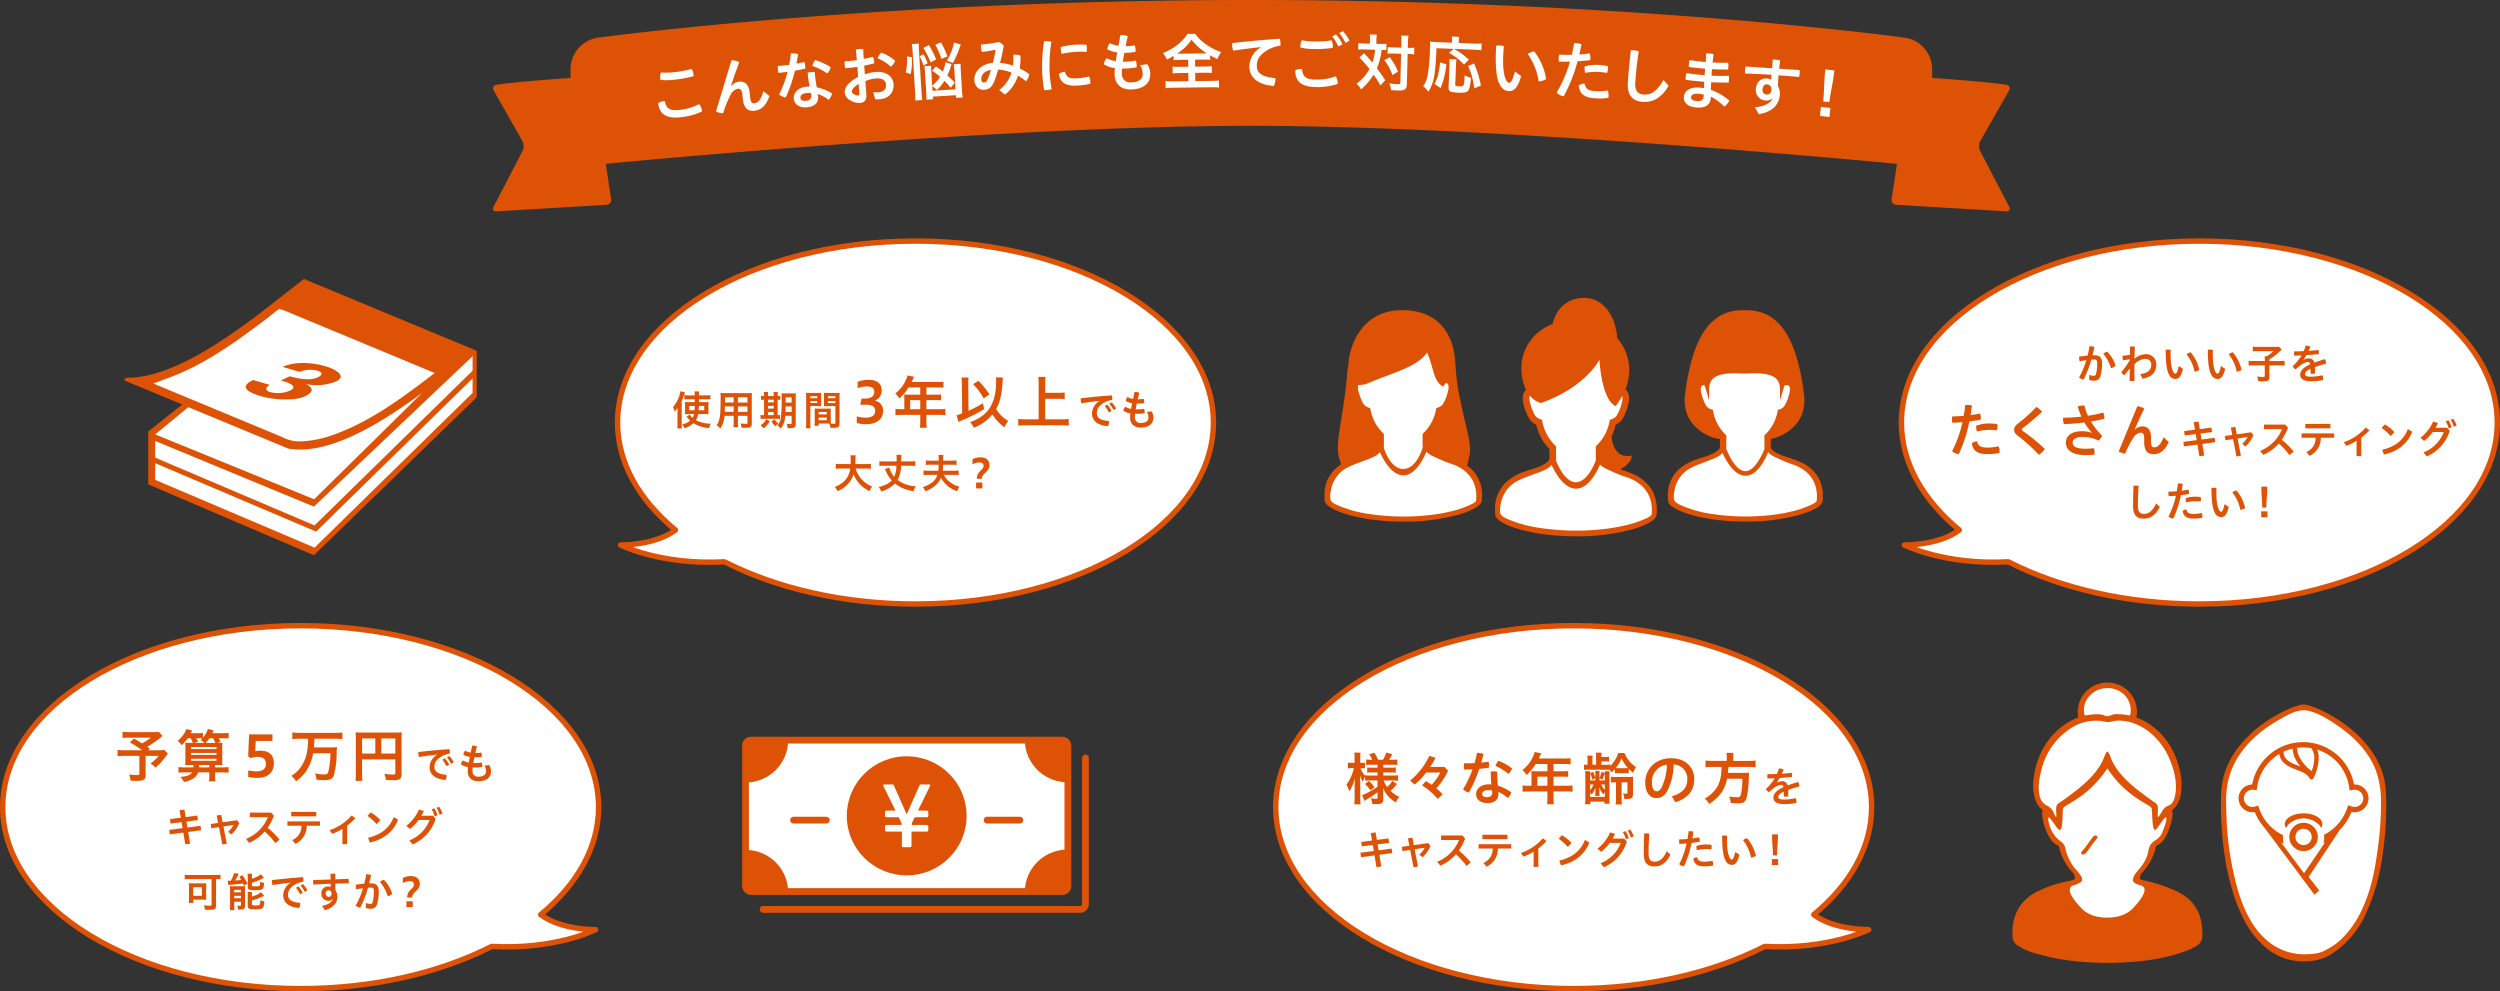 <svg xmlns="http://www.w3.org/2000/svg" viewBox="0 0 923 366"><rect x="0" y="0" width="923" height="366" fill="#333333" stroke="none"/><defs><style>.cls-1{fill:#de5205;}.cls-2,.cls-3{fill:#fff;}.cls-3,.cls-4,.cls-5{stroke:#de5205;}.cls-3{stroke-linejoin:round;stroke-width:2px;}.cls-4,.cls-5{fill:none;stroke-miterlimit:10;stroke-width:2.5px;}.cls-5{stroke-linecap:round;}</style></defs><title>about2</title><g id="レイヤー_2" data-name="レイヤー 2"><g id="txt"><path class="cls-1" d="M741.8,76.375,731.024,55.628a4.112,4.112,0,0,1,.068-3.513L741.731,33.43a1.35,1.35,0,0,0-.974-2.12s-4.934-.959-27.406-2.536V25.3a11.835,11.835,0,0,0-9.906-11.364S602.281,0,462.163,0,220.555,13.938,220.555,13.938a11.831,11.831,0,0,0-9.907,11.36v3.476c-22.471,1.577-27.4,2.536-27.4,2.536a1.35,1.35,0,0,0-.974,2.12l10.639,18.685a4.112,4.112,0,0,1,.068,3.513L182.2,76.375c-.507.976-.023,1.721,1.075,1.656l40.648-2.424a1.8,1.8,0,0,0,1.7-2.1l-1.978-13.024c21.326-2.032,150.923-14.029,238.028-14.029,87.123,0,217.307,12.005,238.687,14.034L698.38,73.511a1.8,1.8,0,0,0,1.7,2.1l40.648,2.424C741.822,78.1,742.305,77.351,741.8,76.375Z"/><path class="cls-2" d="M259.153,40.955c.007.068.012.114.02.183a23.537,23.537,0,0,1-7.906,2.149c-5.418.6-7.774-1.244-8.276-5.145a3.983,3.983,0,0,1,2.017-.8,2.765,2.765,0,0,1,.437-.026c.487,2.723,1.84,3.661,5.474,3.257a20.336,20.336,0,0,0,7.191-2.138A4.82,4.82,0,0,1,259.153,40.955ZM249.059,29.417a22.237,22.237,0,0,1-5.22.093,2.319,2.319,0,0,1-.066-.387,5.126,5.126,0,0,1,.27-2.366,21.59,21.59,0,0,0,4.686-.1,36.056,36.056,0,0,0,6.619-1.242,5.641,5.641,0,0,1,.7,2.19,3.6,3.6,0,0,1,.033.505A42.822,42.822,0,0,1,249.059,29.417Z"/><path class="cls-2" d="M270.067,22.228a7.238,7.238,0,0,1,2.888.712c-1.27,3.335-2.4,6.7-3.094,8.8l.1.037a4.377,4.377,0,0,1,2.915-1.624c2.151-.21,3.617,1.08,3.913,4.124l.138,1.42c.2,2.06.731,2.517,1.532,2.439,1.236-.12,2.332-.967,3.4-4.445l2.227,1.747c-1.28,3.706-3.165,5.23-5.591,5.466-2.5.243-3.937-1.049-4.281-4.574l-.131-1.35c-.165-1.694-.687-2.313-1.671-2.217a4,4,0,0,0-2.69,2.272A36.949,36.949,0,0,0,267,41.8a6.7,6.7,0,0,1-2.671-.618Z"/><path class="cls-2" d="M291.973,19.766a1.974,1.974,0,0,1,.365-.054,5.78,5.78,0,0,1,2.31.288c-.156,1.145-.357,2.315-.6,3.491q1.5-.267,2.927-.595a6.813,6.813,0,0,1,.32,1.587c.024.276.024.553.023.807-1.2.31-2.513.583-3.833.812a52.34,52.34,0,0,1-3.4,9.893,5.556,5.556,0,0,1-2.447-1.085,44,44,0,0,0,3.14-8.393c-1.163.169-2.307.289-3.384.38a7.124,7.124,0,0,1-.2-1.229,7.865,7.865,0,0,1-.017-1.291l.963-.082c1.031-.088,2.129-.205,3.223-.367A40.634,40.634,0,0,0,291.973,19.766ZM307.2,34.513a5.291,5.291,0,0,1-1.231,2.344,16.934,16.934,0,0,0-4.04-2.172,5.146,5.146,0,0,1,.136.8c.213,2.5-1.352,3.9-4.171,4.142-2.659.227-4.657-1.012-4.851-3.28-.16-1.88,1.364-4.041,4.733-4.328.367-.032.736-.039,1.1-.048-.262-1.455-.49-3.052-.691-5.135a7.986,7.986,0,0,1,1.273-.225,8.44,8.44,0,0,1,1.34,0,52.409,52.409,0,0,0,.755,5.615A17.518,17.518,0,0,1,307.2,34.513Zm-9.226-.184c-1.857.158-2.528.954-2.457,1.779.068.8.636,1.24,2.149,1.111,1.237-.106,1.939-.813,1.847-1.89a8.026,8.026,0,0,0-.153-.979A6.331,6.331,0,0,0,297.97,34.329Zm8.723-9.516a6.473,6.473,0,0,1-1.258,2.3,23.686,23.686,0,0,0-5.547-2.782,8.442,8.442,0,0,1,1.039-2.166A22.589,22.589,0,0,1,306.693,24.813Z"/><path class="cls-2" d="M319.309,27.475a14.213,14.213,0,0,1,4.106-.923c3.784-.278,6.283,1.73,6.482,4.459.235,3.211-1.75,5.385-5.213,5.638a11.851,11.851,0,0,1-1.566.023l-.724-2.645a9.995,9.995,0,0,0,1.894.046c1.835-.135,2.946-1.022,2.812-2.857-.1-1.376-1.124-2.431-3.555-2.253a12.154,12.154,0,0,0-4.055.988l.366,5c.153,2.087-.868,2.945-2.244,3.046a5.9,5.9,0,0,1-3.5-.874,3.779,3.779,0,0,1-2.24-2.879c-.1-1.422.641-3.528,4.944-5.849l-.272-3.716c-1.527.251-3.081.433-4.457.534a6.344,6.344,0,0,1-.237-1.343,6.649,6.649,0,0,1,0-1.2c1.4-.1,2.954-.285,4.5-.515-.117-1.282-.234-2.565-.374-3.845a7.636,7.636,0,0,1,1.344-.214,7.943,7.943,0,0,1,1.385.013c.041,1.2.108,2.413.174,3.631,1.251-.23,2.407-.5,3.4-.779a6.427,6.427,0,0,1,.472,2.04c.01.138.019.253.027.367-1.084.31-2.376.612-3.718.871Zm-2.3,3.511c-2.18,1.4-2.534,2.238-2.486,2.9.027.367.28.671.926.993a2.573,2.573,0,0,0,1.341.362c.367-.026.518-.176.484-.635Zm13.485-8.549a5.814,5.814,0,0,1-1.567,2.212,16.456,16.456,0,0,0-4.909-3.122,5.657,5.657,0,0,1,1.321-2.1A16.359,16.359,0,0,1,330.492,22.437Z"/><path class="cls-2" d="M334.387,26.733a18.568,18.568,0,0,0,.446-5.905l1.815.28a23.144,23.144,0,0,1-.425,6.25ZM337.9,37.1a25.465,25.465,0,0,0-.036-2.857l-.953-15.593a18.6,18.6,0,0,0-.284-2.379l2.64-.162a14.654,14.654,0,0,0,.009,2.4l.96,15.708c.071,1.147.167,1.972.282,2.725Zm3.039-12.887a19.233,19.233,0,0,0-1.386-3.442l1.383-.753a24.34,24.34,0,0,1,1.564,3.338Zm2.625-1.175a27.849,27.849,0,0,0-2.654-5.324l2.054-1.093a42.089,42.089,0,0,1,2.677,5.322Zm.709,10.468,8.5-.52-.441-7.233a14.937,14.937,0,0,0-.217-2.039l2.572-.157a13.172,13.172,0,0,0,.013,2.1l.478,7.83a22.493,22.493,0,0,0,.268,2.5l-2.48.153-.06-.988-8.5.519.06.987-2.457.151a25.533,25.533,0,0,0-.043-2.579l-.471-7.716a15.122,15.122,0,0,0-.22-2.084l2.526-.154a14.2,14.2,0,0,0,.029,1.98l.327,5.351a12.372,12.372,0,0,0,2.912-3.267,21.511,21.511,0,0,0-2.948-2.217l1.447-1.61c1.277.913,1.737,1.277,2.513,1.9a14.585,14.585,0,0,0,1.011-3.45l2.233.716a4.794,4.794,0,0,0-.291.893,29.181,29.181,0,0,1-1.25,3.3,36.134,36.134,0,0,1,2.7,2.624l-1.472,1.935a32.977,32.977,0,0,0-2.325-2.578,15.866,15.866,0,0,1-2.79,3.375,7.778,7.778,0,0,0-1.722-1.394Zm3.315-11.751a30.012,30.012,0,0,0-2.279-5.232l2.089-.888a30.293,30.293,0,0,1,2.393,5.2Zm2,.639a20.519,20.519,0,0,0,2.635-6.685l2.463.7a35.453,35.453,0,0,1-2.878,6.838Z"/><path class="cls-2" d="M368.9,33.22a12.5,12.5,0,0,0,4.545-6.42,17.982,17.982,0,0,0-4.917-1.14c-.413,1.425-.928,3.132-1.463,4.448-.905,2.21-2.158,2.962-3.812,3.044-1.93.095-3.4-1.33-3.515-3.559-.14-2.85,2.082-5.907,6.826-6.394.409-1.54.746-3.123,1.03-4.842-1.551.33-3.081.589-5.119.828a10.356,10.356,0,0,1-.3-1.944,7.268,7.268,0,0,1,.008-.76c2.27-.226,4.556-.569,6.725-.975a6.845,6.845,0,0,1,1.7,1.39c-.493,2.6-.966,4.7-1.394,6.311a19.921,19.921,0,0,1,4.773,1.032,26.358,26.358,0,0,0,.148-4.014,1.757,1.757,0,0,1,.367-.041,5.667,5.667,0,0,1,2.251.349,25.238,25.238,0,0,1-.274,4.736,23.071,23.071,0,0,1,3.56,2.128,5.763,5.763,0,0,1-1.23,2.618,23.974,23.974,0,0,0-2.959-2.089,14.479,14.479,0,0,1-4.816,7.009Zm-6.619-3.913c.039.8.5,1.2.979,1.172.574-.028,1-.279,1.412-1.267a28.842,28.842,0,0,0,1.17-3.374C363.319,26.123,362.208,27.882,362.278,29.307Z"/><path class="cls-2" d="M386.063,15.2a7.54,7.54,0,0,1,2.1.223,61.428,61.428,0,0,0-.681,10.954,53.2,53.2,0,0,0,.792,6.553,7.537,7.537,0,0,1-2.012.349c-.276.01-.53,0-.76-.018a53.967,53.967,0,0,1-.731-6.762,60.978,60.978,0,0,1,.694-11.254A5.032,5.032,0,0,1,386.063,15.2Zm16.5,15.091a5.431,5.431,0,0,1-.022.645,28.284,28.284,0,0,1-5.337.678c-3.953.145-5.8-1.238-6.256-4.328a4.387,4.387,0,0,1,2.225-.817c.584,2.119,1.8,2.557,3.956,2.478a24.927,24.927,0,0,0,4.968-.71A5.354,5.354,0,0,1,402.561,30.29ZM397.8,16.474a29.541,29.541,0,0,1,3.339.061,4.879,4.879,0,0,1,.13,1.054,6.587,6.587,0,0,1-.126,1.569,25.514,25.514,0,0,0-3.2-.044,32.926,32.926,0,0,0-5.955.77,6.272,6.272,0,0,1-.347-1.944,4.8,4.8,0,0,1,0-.575A28,28,0,0,1,397.8,16.474Z"/><path class="cls-2" d="M415.1,19.515c-.18,1.062-.4,2.334-.562,3.258.277.016.576.008.875,0a23.19,23.19,0,0,0,3.9-.42,4.927,4.927,0,0,1,.344,1.762c.006.253-.01.507-.027.738a24.286,24.286,0,0,1-4.108.449c-.437.01-.874.021-1.265.009a17.168,17.168,0,0,0-.064,2.026,3.036,3.036,0,0,0,3.368,3.09c2.944-.074,4.386-1.261,4.335-3.284a6.5,6.5,0,0,0-.952-3.082l2.614-.366a6.372,6.372,0,0,1,1.123,3.469c.093,3.68-2.5,5.747-7.054,5.861-4,.1-6.015-2.2-6.1-5.483a19.126,19.126,0,0,1,.077-2.418,9.057,9.057,0,0,1-4.062-1.416,3.888,3.888,0,0,1,1.094-2.236,9.759,9.759,0,0,0,3.3,1.113c.158-1.017.359-2.149.562-3.235A10.091,10.091,0,0,1,408.81,18.2a4.553,4.553,0,0,1,.909-2.277,10.429,10.429,0,0,0,3.222.976l.705-3.974.253-.007a6.567,6.567,0,0,1,2.5.467c-.334,1.365-.6,2.592-.827,3.678a28.2,28.2,0,0,0,3.375-.292,5.4,5.4,0,0,1,.32,1.764,5.643,5.643,0,0,1-.03.622,24.147,24.147,0,0,1-3.811.35Z"/><path class="cls-2" d="M435.764,22.094a21.348,21.348,0,0,0-2.459.144l-.02-1.609c-1.073.634-1.484.868-2.445,1.34a12.3,12.3,0,0,0-1.5-2.374,21.962,21.962,0,0,0,5.391-3.054,21.539,21.539,0,0,0,2.479-2.376,11.954,11.954,0,0,0,1.176-1.646l2.874-.035a16.15,16.15,0,0,0,4.072,3.93,20.66,20.66,0,0,0,5.553,2.809,11.237,11.237,0,0,0-1.418,2.592,30.148,30.148,0,0,1-2.684-1.393l.02,1.655a21.9,21.9,0,0,0-2.393-.087l-3.2.039.031,2.575,3.679-.043a20.478,20.478,0,0,0,2.459-.145l.031,2.529a22.33,22.33,0,0,0-2.485-.085l-3.657.043.037,3.036,5.864-.07a23.273,23.273,0,0,0,2.872-.172l.032,2.621a23.807,23.807,0,0,0-2.83-.1l-14.073.168a23.92,23.92,0,0,0-2.827.172l-.032-2.621a22.236,22.236,0,0,0,2.876.1l5.588-.066-.036-3.036-3.311.04a21.962,21.962,0,0,0-2.482.144l-.031-2.529a18.138,18.138,0,0,0,2.485.085l3.312-.039-.031-2.575Zm8.733-2.381c.46-.006.621-.008,1.058-.036a20.214,20.214,0,0,1-5.626-5.038,18.242,18.242,0,0,1-5.366,5.17c.437.017.644.015.989.01Z"/><path class="cls-2" d="M465.493,17.381c-3.105.337-6.762.81-10.19,1.33a6.724,6.724,0,0,1-.408-2.347,2.922,2.922,0,0,1,.025-.46c5.4-.63,11.386-1.188,17.572-1.609a6.18,6.18,0,0,1,.272,1.91,5.792,5.792,0,0,1-.026.644,13.223,13.223,0,0,0-4.649,1.55c-3.109,1.855-4.079,3.623-4.085,5.9-.007,2.529,1.621,4.074,6.863,4.548a1.9,1.9,0,0,1,.022.368,5.689,5.689,0,0,1-.605,2.528c-6.184-.5-9.028-3.382-9.017-7.222a8.316,8.316,0,0,1,4.25-7.048Z"/><path class="cls-2" d="M493.887,30.8c0,.069,0,.115,0,.184a23.5,23.5,0,0,1-8.112,1.152c-5.45-.075-7.559-2.2-7.573-6.131a3.987,3.987,0,0,1,2.1-.546,2.778,2.778,0,0,1,.436.029c.146,2.762,1.372,3.861,5.029,3.911a20.318,20.318,0,0,0,7.4-1.231A4.82,4.82,0,0,1,493.887,30.8Zm-8.632-12.7a21.892,21.892,0,0,1-5.145-.555,2.344,2.344,0,0,1-.017-.392,5.116,5.116,0,0,1,.561-2.315,21.125,21.125,0,0,0,4.616.478,36.468,36.468,0,0,0,6.377-.417,5.653,5.653,0,0,1,.429,2.26,3.663,3.663,0,0,1-.03.506A38.413,38.413,0,0,1,485.255,18.1Zm7.987-5.41a13.879,13.879,0,0,1,2.41,3.645l-1.529.83a17.022,17.022,0,0,0-2.272-3.734Zm2.547-1.206a13.705,13.705,0,0,1,2.435,3.553l-1.484.808a15.185,15.185,0,0,0-2.318-3.62Z"/><path class="cls-2" d="M505.8,14.844a12.709,12.709,0,0,0-.082-2.119l2.621.069a13.613,13.613,0,0,0-.171,2.112l-.034,1.265,1.587.042a14.6,14.6,0,0,0,2.165-.058l-.064,2.392a16.749,16.749,0,0,0-1.746-.115,22.642,22.642,0,0,1-1.722,6.789c1.378,1.831,1.533,2.088,3.083,4.384l-1.825,1.954a28.551,28.551,0,0,0-2.494-3.978,22.106,22.106,0,0,1-4.632,5.445,7.427,7.427,0,0,0-1.646-2.137,15.892,15.892,0,0,0,4.769-5.419,45.5,45.5,0,0,0-3.707-4.241l1.677-1.612c.424.472.424.472,1.722,1.863.179.189.536.613,1.383,1.648a21.5,21.5,0,0,0,1-4.76l-4.163-.11a14.065,14.065,0,0,0-2.1.059l.065-2.461a15.442,15.442,0,0,0,2.2.2l2.07.054Zm7.334,6.292a25.955,25.955,0,0,1,3.035,5.3l-2.082,1.28a19.647,19.647,0,0,0-3.006-5.533Zm1.279-1.369a13.505,13.505,0,0,0-2.119.058l.066-2.483a13.394,13.394,0,0,0,2.136.172l2.851.075.048-1.793a14.946,14.946,0,0,0-.09-2.672l2.713.072a16.648,16.648,0,0,0-.208,2.663l-.048,1.794.275.008a12.853,12.853,0,0,0,2.12-.082l-.067,2.506a2.506,2.506,0,0,1-.5-.059,13.509,13.509,0,0,0-1.608-.112l-.276-.007-.29,10.9c-.03,1.149-.133,1.538-.465,1.921-.427.517-1.261.725-2.757.685-.919-.024-1.747-.069-2.619-.139a8.093,8.093,0,0,0-.646-2.525,21.588,21.588,0,0,0,2.707.325c1.219.032,1.357-.01,1.37-.47l.285-10.761Z"/><path class="cls-2" d="M530.349,17.8c-.39,9.789-.918,12.644-2.966,16.085a7.745,7.745,0,0,0-1.945-2.034A11.124,11.124,0,0,0,527.065,28a65.466,65.466,0,0,0,.863-9.518,25.35,25.35,0,0,0,.009-3.129c.755.1,1.4.148,2.364.186l5.744.229.04-.989a7.619,7.619,0,0,0-.064-1.291l2.735.11a4.942,4.942,0,0,0-.167,1.3l-.039.966,5.814.232a19.171,19.171,0,0,0,2.671-.033l-.1,2.505a21.524,21.524,0,0,0-2.638-.219l-7.446-.3a28.241,28.241,0,0,1,5.459,3.968l-1.8,1.839a20.788,20.788,0,0,0-5.558-4.341l1.808-1.47ZM529.639,31A13.732,13.732,0,0,0,531,27.351a30.858,30.858,0,0,0,.679-4.324l2.3.691a28.821,28.821,0,0,1-2.124,8.822Zm8.117-9.067a12.876,12.876,0,0,0-.2,2.109l-.282,7.078c-.024.6.157.7,1.489.749,1.769.071,1.819-.019,1.98-4.063a10.476,10.476,0,0,0,2.358.9c-.306,3.072-.557,4.167-1.088,4.79-.531.6-1.459.816-3.368.74-3.125-.124-3.892-.5-3.838-1.855l.336-8.457a11.784,11.784,0,0,0-.053-2.1Zm6.525,10.686a25.963,25.963,0,0,0-2.25-8.237l2.2-.972a40.568,40.568,0,0,1,2.529,8.18Z"/><path class="cls-2" d="M561.6,28.125c-1.267,4.447-2.777,5.59-4.591,5.5-1.263-.065-2.5-.705-3.473-2.736-1.12-2.384-1.553-6.482-1.159-14.06a8.034,8.034,0,0,1,1.336-.023,10.341,10.341,0,0,1,1.51.193c-.1,1.077-.153,2.065-.194,2.846-.227,4.386.051,7.463.935,9.512.433.966.792,1.169,1.205,1.191.5.025,1.073-.268,2.173-4.171ZM566.422,19a22.253,22.253,0,0,1,4.422,10.2,6.594,6.594,0,0,1-2.762.87,23.541,23.541,0,0,0-4.013-10.109A4.839,4.839,0,0,1,566.422,19Z"/><path class="cls-2" d="M581.176,15.929c.254-.008.508-.014.783,0a7.915,7.915,0,0,1,1.934.377q-.365,1.911-.8,3.82c1.366-.1,2.666-.245,3.806-.426a5.45,5.45,0,0,1,.266,1.976,3.819,3.819,0,0,1-.08.524c-1.417.187-3.016.315-4.635.419a57.768,57.768,0,0,1-5.135,12.944,4.607,4.607,0,0,1-2.607-1.386,46.3,46.3,0,0,0,4.924-11.438c-1.432.047-2.815.051-4.057.018a5.094,5.094,0,0,1-.094-1.436,7.267,7.267,0,0,1,.167-1.164c1.331.085,2.965.12,4.65.09C580.643,18.844,580.943,17.388,581.176,15.929Zm12.691,19.566a6.305,6.305,0,0,1-.087.64,22.4,22.4,0,0,1-4.986.142c-3.925-.251-5.567-1.6-5.944-4.712a3.472,3.472,0,0,1,2.187-.689c.307,1.7,1.124,2.606,3.878,2.782a21.062,21.062,0,0,0,4.646-.233A4.253,4.253,0,0,1,593.867,35.495Zm-3.642-11.523a24.458,24.458,0,0,1,3.4.447,3.789,3.789,0,0,1,.033.924,5.619,5.619,0,0,1-.332,1.592,21.98,21.98,0,0,0-3.133-.362,20.566,20.566,0,0,0-4.953.33,5.541,5.541,0,0,1-.2-1.925,2.922,2.922,0,0,1,.053-.457A15.526,15.526,0,0,1,590.225,23.972Z"/><path class="cls-2" d="M601.137,28.55c.209-2.775.515-5.935.981-9.982a5.862,5.862,0,0,1,1.108-.008,7.163,7.163,0,0,1,1.792.387c-.57,3.9-.96,7.263-1.161,9.923l-.11,1.468c-.218,2.89.754,4.392,3.024,4.563,2.545.192,4.844-.927,7.37-5.374l1.917,2.105c-2.605,4.579-6,6.237-9.491,5.975-3.876-.292-5.934-2.36-5.552-7.428Z"/><path class="cls-2" d="M629.739,22.9c.089-1.031.157-2.088.18-3.147a9.167,9.167,0,0,1,1.386,0,8.38,8.38,0,0,1,1.341.232c-.134,1.028-.247,2.057-.359,3.086,1.977.1,3.868.127,5.766.083a6.009,6.009,0,0,1,.065,1.646,5.362,5.362,0,0,1-.146.887c-1.939-.006-3.9-.037-5.9-.141-.05.573-.114,1.584-.183,2.386,2.114.114,4.213.133,6.369.042a6.43,6.43,0,0,1,.063,1.668,4.447,4.447,0,0,1-.142.843c-2.172.02-4.338-.029-6.432-.118-.035.943-.071,1.887-.084,2.833a20.12,20.12,0,0,1,6.793,3.959,5.384,5.384,0,0,1-1.853,2.194,20.243,20.243,0,0,0-4.946-3.683l-.047.55c-.252,2.911-2.4,3.717-5.471,3.452-2.934-.254-4.656-1.7-4.455-4.011.173-2.017,2.185-3.644,5.852-3.326.55.048,1.075.116,1.6.207q0-1.177.064-2.35l-.6-.051c-2.681-.232-4.628-.423-6.266-.7a5.727,5.727,0,0,1,.011-.922,8.6,8.6,0,0,1,.3-1.568c1.957.331,3.693.55,6.1.759l.6.052c.046-.805.113-1.584.183-2.386l-.413-.036c-2.04-.177-3.915-.385-5.58-.621a4.644,4.644,0,0,1,0-1.017,7.675,7.675,0,0,1,.292-1.5c1.732.266,3.582.5,5.439.656Zm-.7,12.085a8.035,8.035,0,0,0-1.793-.362c-2.04-.177-2.835.47-2.9,1.249-.066.757.557,1.3,1.978,1.418,1.627.142,2.542-.288,2.661-1.663Z"/><path class="cls-2" d="M654.258,36.343a2.973,2.973,0,0,1-2.571.738,3.838,3.838,0,0,1-3.421-4.407c.227-2.289,1.821-3.91,4.132-3.681a5.887,5.887,0,0,1,1.535.383c.038-.62.084-1.309.128-1.767-3.284-.211-6.549-.373-9.775-.485a7.352,7.352,0,0,1,0-1.618,6.37,6.37,0,0,1,.164-.954c3.239.206,6.524.416,9.828.652.084-1.078.166-2.134.227-3.214a13.96,13.96,0,0,1,2.747.274c-.149,1.025-.275,2.075-.4,3.1,2.549.161,5.074.342,7.555.5a7.54,7.54,0,0,1-.006,1.456,8.418,8.418,0,0,1-.177,1.092c-2.5-.225-5.042-.432-7.59-.615-.107,1.307-.189,2.593-.2,3.909a6.4,6.4,0,0,1,.664,3.556c-.363,3.639-3.134,6.183-7.759,6.9L647.925,39.6c3.519-.3,5.6-1.432,6.42-3.2ZM652.066,34.9c1.19.119,1.835-.557,1.953-1.748a1.764,1.764,0,0,0-1.535-2c-.961-.095-1.631.6-1.74,1.7A1.682,1.682,0,0,0,652.066,34.9Z"/><path class="cls-2" d="M675.422,43.188l-3.5-.39.369-3.315,3.5.39Zm-2.3-5.742c.4-3.565.233-6.87.694-11.007l.092-.823,3.338.372-.09.8c-.461,4.138-1.374,7.345-1.771,10.911Z"/><path class="cls-3" d="M581,231c60.751,0,110,30,110,67,0,14.856-7.944,28.581-21.378,39.69,7.653,5.753,20.284,5.535,20.284,5.535s-14.86,7.513-38.387,6.193C632.425,359.143,607.837,365,581,365c-60.751,0-110-30-110-67S520.249,231,581,231Z"/><path class="cls-3" d="M111,231c60.751,0,110,30,110,67,0,14.856-7.944,28.581-21.378,39.69,7.653,5.753,20.284,5.535,20.284,5.535s-14.86,7.513-38.387,6.193C162.425,359.143,137.837,365,111,365,50.249,365,1,335,1,298S50.249,231,111,231Z"/><path class="cls-3" d="M338,89c-60.751,0-110,30-110,67,0,14.856,7.944,28.581,21.378,39.69-7.653,5.753-20.284,5.535-20.284,5.535s14.86,7.513,38.387,6.193C286.575,217.143,311.163,223,338,223c60.751,0,110-30,110-67S398.751,89,338,89Z"/><path class="cls-3" d="M812,89c-60.751,0-110,30-110,67,0,14.856,7.944,28.581,21.378,39.69-7.653,5.753-20.284,5.535-20.284,5.535s14.86,7.513,38.387,6.193C760.575,217.143,785.163,223,812,223c60.751,0,110-30,110-67S872.751,89,812,89Z"/><path class="cls-1" d="M609.876,180.888a14.858,14.858,0,0,0-6.888-5.841,41.553,41.553,0,0,0-4.753-1.762c1.515-.841,4.2-2.671,4.2-5.082-5.169,1.036-7.146-3.04-7.413-7.2a17.306,17.306,0,0,0,1.459-4.187,5.984,5.984,0,0,0,.973-.538,6.518,6.518,0,0,0,2.015-2.4,22.805,22.805,0,0,0,1.607-4.331,9.277,9.277,0,0,0,.4-2.52,4.592,4.592,0,0,0-.494-2.188,3.449,3.449,0,0,0-.886-1.071,18.236,18.236,0,0,0-3.019-18.965c-.437-6.924-4.283-14.551-11.771-14.793-8.071-.26-11.255,5.856-12.039,9.563-7.871,3.144-12.444,10.279-11.425,18.788a16.648,16.648,0,0,0,1.576,5.563,3.375,3.375,0,0,0-.732.915,4.592,4.592,0,0,0-.5,2.188,9.3,9.3,0,0,0,.4,2.52,17.539,17.539,0,0,0,2.205,5.309,5.817,5.817,0,0,0,1.416,1.423,6.026,6.026,0,0,0,.973.538,18.954,18.954,0,0,0,4.856,8.951v3.585a1.153,1.153,0,0,1-.289.669,6.358,6.358,0,0,1-1.867,1.472,16.74,16.74,0,0,1-2.615,1.175c-1.023.36-2.494.764-4.105,1.334a19.4,19.4,0,0,0-7.408,4.313,13.4,13.4,0,0,0-3.79,9.9c0,.566.023,1.152.074,1.76a2.222,2.222,0,0,0,.327.959,4.717,4.717,0,0,0,1.244,1.278,17.266,17.266,0,0,0,3.825,2c4.928,1.961,13.261,3.785,24.4,3.788a75.787,75.787,0,0,0,21.274-2.711,28.369,28.369,0,0,0,5.885-2.386,8.717,8.717,0,0,0,1.725-1.253,3.681,3.681,0,0,0,.583-.719,2.209,2.209,0,0,0,.327-.959c.051-.608.075-1.192.075-1.756A14.241,14.241,0,0,0,609.876,180.888Z"/><path class="cls-2" d="M594.338,155l-.124.705a16.69,16.69,0,0,1-4.732,8.763l-.316.351v4.529a3.165,3.165,0,0,0,.051.545s-2.863,8.15-7.388,8.15-7.391-8.153-7.391-8.153a3.232,3.232,0,0,0,.053-.542v-4.529l-.315-.351a16.69,16.69,0,0,1-4.733-8.763l-.124-.705-.672-.24a4.317,4.317,0,0,1-1.039-.508,4.049,4.049,0,0,1-1.246-1.534,20.451,20.451,0,0,1-1.415-3.851,6.852,6.852,0,0,1-.3-1.845,2.247,2.247,0,0,1,.176-.966,7.935,7.935,0,0,0,4.094,2.745c16.76-5.968,21.6-16.04,21.6-16.04s.635,14.594,5.959,17.159a26.547,26.547,0,0,0,2.434-3.676,2.561,2.561,0,0,1,.106.778,6.867,6.867,0,0,1-.3,1.845,15.414,15.414,0,0,1-1.842,4.553,3.322,3.322,0,0,1-.819.832,4.317,4.317,0,0,1-1.039.508Z"/><path class="cls-2" d="M609.861,188.23c0,.508-.023,1.035-.068,1.566,0,.877-2.808,1.923-3.481,2.209a36.042,36.042,0,0,1-4.942,1.64,64.5,64.5,0,0,1-9.088,1.661,89.807,89.807,0,0,1-22.479-.224,48.574,48.574,0,0,1-12.258-3.062c-1.029-.436-3.036-1.136-3.52-2.236-.54-1.229,0-3.632.31-4.885a11.715,11.715,0,0,1,6.409-7.574c2.271-1.134,4.783-1.9,7.147-2.825,1.421-.558,4.136-1.489,4.952-2.85,1.6,3.415,4.827,8.939,9.252,8.754,4.274-.178,7.195-5.562,8.664-8.959.7,1.174,3.125,2.008,4.279,2.574a48.89,48.89,0,0,0,5.71,2.234c5.512,1.9,9.116,6.005,9.113,11.977C609.861,188.738,609.862,185.83,609.861,188.23Z"/><path class="cls-2" d="M581.911,196.142h0Z"/><path class="cls-1" d="M545.4,175.9a12.823,12.823,0,0,0-3.772-4.016c.385-1.325.833-3.337.935-3.95.763-4.5-1.468-10.429-3.274-19.484a83.584,83.584,0,0,1-2.01-15.2c-.009.227-.024.447-.045.038-.6-9.7-6.182-19.583-21.2-18.712-12.459.72-17.812,11.694-18.258,20.488a17.765,17.765,0,0,0-.412,3.019c-.251,3.107-.59,6.037-.981,8.784-1.3,9.546-2.941,15.8-2.263,20.77a15.038,15.038,0,0,0,1.065,3.779,14.624,14.624,0,0,0-2.487,1.974A13.043,13.043,0,0,0,489,183.031c0,.551.023,1.122.072,1.713a2.148,2.148,0,0,0,.319.935,4.57,4.57,0,0,0,1.211,1.244,16.812,16.812,0,0,0,3.725,1.951c4.8,1.909,12.913,3.685,23.759,3.688a73.777,73.777,0,0,0,20.716-2.64,27.58,27.58,0,0,0,5.731-2.323,8.47,8.47,0,0,0,1.679-1.22,3.708,3.708,0,0,0,.57-.7,2.172,2.172,0,0,0,.316-.935c.051-.591.075-1.16.075-1.709A13.861,13.861,0,0,0,545.4,175.9Z"/><path class="cls-2" d="M501.466,142.126c.78.136,1.809-.244,2.593-.194,9.792-4.359,18.768-6.049,22.848-11.77,2.72,6.538,2.176,10.267,5.852,12.588a16.646,16.646,0,0,0,1.024-1.38,1.331,1.331,0,0,1,.487.177.937.937,0,0,1,.35.378,2.071,2.071,0,0,1,.2,1,6.643,6.643,0,0,1-.3,1.8,15,15,0,0,1-1.794,4.433,3.237,3.237,0,0,1-.8.811,4.214,4.214,0,0,1-1.011.494l-.655.234-.121.687a16.258,16.258,0,0,1-4.609,8.533l-.306.341v4.41a3.093,3.093,0,0,0,.049.531s-2.188,7.936-7.195,7.936-7.2-7.939-7.2-7.939a3.16,3.16,0,0,0,.053-.528v-4.41l-.309-.341a16.25,16.25,0,0,1-4.606-8.533l-.122-.687-.654-.234a4.185,4.185,0,0,1-1.012-.494,3.94,3.94,0,0,1-1.213-1.494,19.908,19.908,0,0,1-1.379-3.75,6.712,6.712,0,0,1-.3-1.8A2.492,2.492,0,0,1,501.466,142.126Z"/><path class="cls-1" d="M537.277,133.252a.285.285,0,0,0,0-.05C537.285,132.784,537.285,133.021,537.277,133.252Z"/><path class="cls-2" d="M545.06,183.175c0,.5-.022,1.016-.065,1.537,0,.861-2.7,1.888-3.349,2.169a34.385,34.385,0,0,1-4.756,1.611,60.988,60.988,0,0,1-8.745,1.63,84.748,84.748,0,0,1-21.631-.22,46.009,46.009,0,0,1-11.8-3c-.99-.429-2.921-1.116-3.387-2.2-.52-1.206,0-3.566.3-4.8a11.439,11.439,0,0,1,6.167-7.435c2.185-1.114,4.6-1.863,6.877-2.774,1.367-.548,3.979-1.461,4.765-2.8,1.536,3.353,4.645,8.776,8.9,8.594,4.112-.175,6.923-5.46,8.337-8.795.677,1.153,3.007,1.971,4.117,2.527a46.386,46.386,0,0,0,5.5,2.193c5.3,1.87,8.772,5.9,8.768,11.758C545.06,183.674,545.062,180.819,545.06,183.175Z"/><path class="cls-2" d="M518.165,190.679Z"/><path class="cls-1" d="M671.254,176.17a14.229,14.229,0,0,0-6.6-5.6c-2.436-1.12-4.846-1.725-6.3-2.274a15.648,15.648,0,0,1-3.355-1.648,4.254,4.254,0,0,1-.98-.9,1.083,1.083,0,0,1-.257-.637v-3.088c3.075-.451,13.866-4.392,12.271-16.594-2.465-18.86-8.168-30.911-21.271-30.911-.23,0-.451.015-.679.022s-.448-.022-.68-.022c-13.1,0-18.8,12.051-21.27,30.911-1.725,13.2,11.046,16.733,12.862,16.639v3.043a1.1,1.1,0,0,1-.275.641,6.054,6.054,0,0,1-1.79,1.41,15.977,15.977,0,0,1-2.5,1.126c-.981.345-2.39.733-3.933,1.278a18.591,18.591,0,0,0-7.1,4.131,12.85,12.85,0,0,0-3.631,9.483q0,.813.071,1.685a2.168,2.168,0,0,0,.314.92,4.521,4.521,0,0,0,1.191,1.223,16.516,16.516,0,0,0,3.665,1.92c4.72,1.878,12.7,3.625,23.374,3.628a72.605,72.605,0,0,0,20.38-2.6,27.144,27.144,0,0,0,5.636-2.286,8.353,8.353,0,0,0,1.653-1.2,3.5,3.5,0,0,0,.558-.688,2.115,2.115,0,0,0,.314-.92c.048-.582.071-1.141.071-1.681A13.641,13.641,0,0,0,671.254,176.17Z"/><path class="cls-2" d="M632.522,152.048l-.119-.675-.644-.23a4.193,4.193,0,0,1-1-.486,3.9,3.9,0,0,1-1.194-1.47,19.6,19.6,0,0,1-1.354-3.69,6.5,6.5,0,0,1-.291-1.767,2.044,2.044,0,0,1,.2-.983.992.992,0,0,1,.562-.478,1.54,1.54,0,0,1,.422-.092l.2.043c1.5,4.426,1.469,5.343,1.436,5.506,1.327-3.673-3.445-10.865,12.67-9.8.237-.016.452-.023.68-.035.228.012.443.019.679.035,16.118-1.069,11.343,6.123,12.671,9.8-.032-.163-.059-1.074,1.423-5.471l.746-.079a1.5,1.5,0,0,1,.7.2.957.957,0,0,1,.345.372,2.075,2.075,0,0,1,.2.983,6.617,6.617,0,0,1-.29,1.767,14.77,14.77,0,0,1-1.767,4.362,3.184,3.184,0,0,1-.784.8,4.155,4.155,0,0,1-1,.486l-.644.23-.119.675a15.987,15.987,0,0,1-4.532,8.4l-.3.336v4.338a3.1,3.1,0,0,0,.048.523s-3.008,8.3-7.076,8.3-7.081-8.306-7.081-8.306a3.034,3.034,0,0,0,.05-.519v-4.338l-.3-.336A16,16,0,0,1,632.522,152.048Z"/><path class="cls-2" d="M670.815,183.237c0,.493-.021,1-.064,1.52,0,.851-2.648,1.867-3.281,2.145a33.377,33.377,0,0,1-4.66,1.593,59.391,59.391,0,0,1-8.568,1.612,82.24,82.24,0,0,1-21.192-.218,44.718,44.718,0,0,1-11.557-2.972c-.969-.423-2.861-1.1-3.317-2.171-.51-1.193,0-3.526.292-4.743a11.289,11.289,0,0,1,6.042-7.353c2.141-1.1,4.509-1.842,6.738-2.743,1.34-.542,3.9-1.445,4.668-2.767,1.5,3.315,4.551,8.678,8.723,8.5,4.029-.173,6.783-5.4,8.168-8.7.664,1.14,2.946,1.949,4.034,2.5a45.333,45.333,0,0,0,5.383,2.169c5.2,1.849,8.594,5.83,8.591,11.628C670.815,183.73,670.816,180.907,670.815,183.237Z"/><path class="cls-2" d="M644.465,190.657Z"/><path class="cls-1" d="M112.231,103c-12.7,9.385-42.718,36.481-65.227,36.481-1.482,0-.885,1.068-.885,1.068l21.135,8.785L54.731,159.343v19.485L115.888,205,176,146.661V129.5Z"/><path class="cls-2" d="M110.529,162.958a16.524,16.524,0,0,1-1.728-.085,14.846,14.846,0,0,1-4.568-1.467c-.35-.159-.7-.315-1.042-.459L56.609,141.593l5.906-2.195c11.5-4.273,21.625-11,33.294-19.776l1.148-.854c1.009-.748,1.963-1.454,2.868-2.207.588-.489,2.142-1.705,2.142-1.705l1.058-.828,1.269.423s1.2.4,1.679.6.94.395,1.411.589l53.124,22.076-3.44,2.6c-10.06,7.617-20.925,15.438-33.4,20.011a40.979,40.979,0,0,1-9.867,2.419A31.672,31.672,0,0,1,110.529,162.958Z"/><path class="cls-2" d="M69.547,150.329l36.893,15.288a25.031,25.031,0,0,0,4.333.365c14.117,0,31.187-10.658,45.087-20.916l-39.885,39.263L57.3,160.383Z"/><polygon class="cls-2" points="174.472 136.858 116.131 193.978 57.304 168.963 57.304 162.813 115.888 187.05 174.472 131.519 174.472 136.858"/><polygon class="cls-2" points="174.472 145.062 116.131 202.182 57.304 177.167 57.304 171.017 116.707 196.272 174.472 139.722 174.472 145.062"/><path class="cls-1" d="M99.667,142.125c-1.648.717-1.951,2.052.1,2.654a11.557,11.557,0,0,0,7.29-.559c3.16-1.5-.137-2.887-3.348-3.755l3.26-1.542c3.08.8,7.274,1.835,10.4.356,1.727-.817,1.908-1.813-.3-2.463a11.089,11.089,0,0,0-6.5.467l-6.266-1.84c4.71-2.04,10.819-1.7,15.98-.179,3.973,1.166,7.726,3.692,3.882,5.51a19.1,19.1,0,0,1-11.054,1.053l-.064.03c2.657,1.381,2.955,2.841-.564,4.506-3.552,1.68-11.306,1.328-16.057-.067-5.653-1.66-7.865-3.659-2.985-6Z"/><path class="cls-1" d="M810.879,335.435c-2.32-4.234-6.4-6.2-10.791-7.848a51,51,0,0,0-7.829-2.4,14.934,14.934,0,0,1-1.58-.362c-.644-.206-.611-.557-.573-1.152a1.768,1.768,0,0,1,.623-1.242c.471-.542.927-1.1,1.359-1.67a20.2,20.2,0,0,0,3.763-7.7c.1-.484.07-.742.563-.968a5.584,5.584,0,0,0,1.52-1.013,10.3,10.3,0,0,0,2.323-3.559,30.14,30.14,0,0,0,1.416-4.1,14.094,14.094,0,0,0,.417-2.182,7.973,7.973,0,0,0,.039-1.013c-.011-.348-.191-.814-.064-1.143.1-.263.4-.44.6-.623a4.806,4.806,0,0,0,.556-.611,8.991,8.991,0,0,0,1.056-1.738,12.414,12.414,0,0,0,1.01-3.594,23.99,23.99,0,0,0-.656-8.711,29.219,29.219,0,0,0-3.119-7.914,25.206,25.206,0,0,0-12.246-10.833,2.425,2.425,0,0,1-.441-.147c-.08-.092-.02-.085-.045-.173a2.334,2.334,0,0,1,.12-.847,7.944,7.944,0,0,0,.018-2.2,10.8,10.8,0,0,0-1.228-3.975,11,11,0,0,0-5.452-4.915,11.159,11.159,0,0,0-12.433,2.894,10.823,10.823,0,0,0-2.689,7.311,8.863,8.863,0,0,0,.066.948c.029.224.176.568.1.79-.118.367-.925.506-1.284.666a23.3,23.3,0,0,0-3.731,2.095,26.629,26.629,0,0,0-9.359,11.764,30,30,0,0,0-2.127,8.4,16.512,16.512,0,0,0,.859,8.065,9.493,9.493,0,0,0,.973,1.777,8.034,8.034,0,0,0,.623.78,7.615,7.615,0,0,1,.746.721c.238.363-.026,1.084-.022,1.512a10.033,10.033,0,0,0,.3,2.214A19.788,19.788,0,0,0,757.2,310a7.642,7.642,0,0,0,1.321,1.392,6.242,6.242,0,0,0,.729.512,2.856,2.856,0,0,1,.751.429,4.963,4.963,0,0,1,.49,1.609,21.051,21.051,0,0,0,.777,2.137,21.8,21.8,0,0,0,1.988,3.635,16.6,16.6,0,0,0,1.214,1.617,16.354,16.354,0,0,1,1.268,1.492,1.5,1.5,0,0,1,.242.968,2.461,2.461,0,0,1,.017.639c-.145.422-1.072.564-1.434.661-1.362.364-2.762.531-4.115.934a47.866,47.866,0,0,0-8.259,3.1A17.546,17.546,0,0,0,746.16,334a15.812,15.812,0,0,0-2.963,7.437,23.6,23.6,0,0,0-.152,4.533,3.917,3.917,0,0,0,1.84,3.064,23.347,23.347,0,0,0,7.3,3.136,83.161,83.161,0,0,0,17.845,3.04,111.467,111.467,0,0,0,18.712-.225,72.141,72.141,0,0,0,17.626-3.609,26.449,26.449,0,0,0,3.875-1.721,5.224,5.224,0,0,0,2.595-2.568,9.166,9.166,0,0,0,.239-3.407,20.261,20.261,0,0,0-.559-4.2A12.563,12.563,0,0,0,810.879,335.435Z"/><path class="cls-2" d="M777.964,338.784c-5.151,0-8-1.865-9.483-3.429-3.166-3.34-4.6-5.764-4.274-7.2a1.758,1.758,0,0,1,1.231-1.235l.468-.178a8.871,8.871,0,0,0,2.5-1.179,1.567,1.567,0,0,0,.13-1.669,11.918,11.918,0,0,0-1.894-2.621,16.938,16.938,0,0,1-1.367-1.711,19.1,19.1,0,0,1-2.7-6.074,4.169,4.169,0,0,0-1.852-2.93,11.367,11.367,0,0,1-2.549-2.646c-1.092-1.516-2.168-4.833-1.921-5.918a.344.344,0,0,1,.12-.227h0c.365,0,1.358,1.42,2.016,2.358,1.024,1.463,1.625,2.29,2.073,2.29l.156-.037c.75-.376.863-2.977.951-6.9.028-1.268.409-1.558,1.508-2.21,1.437-.851,2.589-1.568,3.626-2.258a38.72,38.72,0,0,0,11.342-11.352,38.172,38.172,0,0,0,11.331,11.355c1.155.757,2.4,1.519,3.707,2.264,1.039.592,1.379.891,1.428,2.172.163,4.195.361,6.541.94,6.921l.168.05c.36,0,.809-.6,1.825-2.083.7-1.024,1.765-2.571,2.186-2.571.733.374-.618,3.771-1.061,4.886l-.062.154a5.641,5.641,0,0,1-1.738,2.684c-.257.209-.552.415-.855.626a6.592,6.592,0,0,0-2,1.835,7.553,7.553,0,0,0-.79,2.467c-.085.435-.174.883-.3,1.3a15.946,15.946,0,0,1-3.253,5.353c-.461.573-.924,1.149-1.364,1.752-.571.779-.924,2.165-.524,2.783a4.036,4.036,0,0,0,1.964,1.018c.278.1.564.194.839.3a1.758,1.758,0,0,1,1.231,1.235c.33,1.439-1.108,3.863-4.274,7.2C785.966,336.919,783.117,338.784,777.964,338.784Z"/><path class="cls-2" d="M769.47,263.252c-.786-4.988,3.65-9.437,9.03-9.208a8.824,8.824,0,0,1,6.271,2.975,8.1,8.1,0,0,1,1.805,6.354c-.071.686-.264.766-.648.706a30.955,30.955,0,0,0-3.938-.421,7.206,7.206,0,0,0-2.021.173,12.142,12.142,0,0,1-1.642.594,3.843,3.843,0,0,1-1.753-.429,7.828,7.828,0,0,0-2.278-.307,28.725,28.725,0,0,0-4.33.427c-.4.061-.448-.557-.5-.864C769.05,260.584,769.518,263.559,769.47,263.252Z"/><path class="cls-2" d="M796.621,297.745c-.192-.974-1.017-1.407-1.774-1.931-1.978-1.367-3.914-2.828-5.8-4.315-3.445-2.714-6.734-5.836-8.824-9.728a13.242,13.242,0,0,1-1.012-2.271c-.2-.648-.8-2.023-1.18-2.023s-.964,1.516-1.194,2.111c-1.679,4.335-5.024,7.878-8.547,10.823-2.064,1.725-4.23,3.34-6.409,4.918-.838.607-2.3,1.241-2.617,2.292-.384,1.253.147,3.785-.133,3.943s-.8-1.552-1.338-2.337a5.7,5.7,0,0,0-2.288-1.935,4.756,4.756,0,0,1-2.246-2.683c-1.082-3.306-.4-7.136.45-10.421A25.345,25.345,0,0,1,765,268.583a16.873,16.873,0,0,1,10.742-2.392,13.726,13.726,0,0,0,2.6.39c1.03-.054,2.035-.425,3.071-.5a15.389,15.389,0,0,1,6.229.919c6.285,2.2,11.022,7.536,13.5,13.564,1.6,3.877,2.68,8.328,2.012,12.523-.285,1.785-.785,3.667-2.6,4.373a4.034,4.034,0,0,0-2.071,1.7c-.577.9-1.466,2.573-1.75,2.438S796.864,298.982,796.621,297.745Z"/><path class="cls-1" d="M769.032,315.478a.826.826,0,0,1-.583-.183.4.4,0,0,1-.1-.312c.011-.4.6-1.048.99-1.477.168-.185.319-.352.423-.49.61-.8,1.4-1.887,2.068-2.857.5-.714,1.229-1.673,1.55-1.673,0,0-.208.045.007,0a.845.845,0,0,1,1.03.511c.031.154-.153.514-1.235,1.853l-.094.127c-.711.888-1.268,1.643-1.883,2.5-.1.139-.2.3-.312.462a4.1,4.1,0,0,1-1.258,1.414,1.4,1.4,0,0,1-.6.129Z"/><path class="cls-1" d="M842.958,353.625a22.528,22.528,0,0,1-5.975-3.4,33.294,33.294,0,0,1-8.926-11.49,61.384,61.384,0,0,1-3.835-9.817,95.14,95.14,0,0,1-3.029-14.055,125.406,125.406,0,0,1-1.235-17.429c0-1.769.041-3.5.122-5.1a27.58,27.58,0,0,1,1.983-8.937,32.021,32.021,0,0,1,4.321-7.472,45.367,45.367,0,0,1,11.85-10.558,50.181,50.181,0,0,1,7.388-3.881,26.862,26.862,0,0,1,3.108-1.1,9.575,9.575,0,0,1,1.211-.265,3.6,3.6,0,0,1,1.146.01c.212.034.437.078.676.135.49.116,1.051.283,1.669.5a39.231,39.231,0,0,1,4.507,1.916,52.3,52.3,0,0,1,11.326,7.59,39.2,39.2,0,0,1,6.9,7.9,28.058,28.058,0,0,1,4.682,13.635c.137,4.31.156,4.032.156,5.607a123.5,123.5,0,0,1-1.671,20.188,74.03,74.03,0,0,1-6.3,20.676,33.954,33.954,0,0,1-7.846,10.548,28.774,28.774,0,0,1-6.68,4.636,19.144,19.144,0,0,1-8.021,1.459A21.026,21.026,0,0,1,842.958,353.625Z"/><path class="cls-2" d="M850.813,352.313a20.864,20.864,0,0,1-14.221-5.438c-5.973-5.3-8.806-13.036-10.419-18.393a114.932,114.932,0,0,1-4.079-24.856c-.176-6.141-.442-8.57.074-12.677a28.11,28.11,0,0,1,4.01-11.271c3.464-5.574,8.772-10.362,15.775-14.231l.665-.37c2.382-1.33,5.08-2.837,7.975-2.837a8.064,8.064,0,0,1,2.25.319c3.882,1.129,7.436,3.409,10.7,5.7,6.775,4.769,11.371,10.228,13.658,16.226a34.354,34.354,0,0,1,1.851,12.028A114.426,114.426,0,0,1,877.8,313.8c-1.268,10.006-3.234,17.082-6.573,23.662-2.557,5.036-6.685,9.775-10.04,11.826S856.407,352.313,850.813,352.313Z"/><path class="cls-1" d="M836.042,305.6a19.151,19.151,0,0,1-3.339-5.258l-.214-.5-.549.025c-.1,0-.2.008-.3.008a5.133,5.133,0,0,1-3.646-1.5,5.106,5.106,0,0,1,0-7.248,5.166,5.166,0,0,1,2.96-1.449l.554-.073.115-.543a19.117,19.117,0,0,1,37.359-.033l.123.574.59.043a5.159,5.159,0,0,1,3.258,1.481,5.1,5.1,0,0,1,0,7.248,5.143,5.143,0,0,1-3.646,1.5,5.372,5.372,0,0,1-.571-.033l-.586-.064-.226.539a18.968,18.968,0,0,1-3.957,5.931l-.05.05-11.554,17.47,3.881,4.994-1.751,1.56Z"/><path class="cls-2" d="M848.117,276.1a17.214,17.214,0,0,1,5.145.113,3.955,3.955,0,0,1,.306.4,5.806,5.806,0,0,1,.873,3.3,13.908,13.908,0,0,1-.993,4.786,16.306,16.306,0,0,1-4.379-4.957,7.279,7.279,0,0,1-.959-3.4C848.11,276.251,848.112,276.17,848.117,276.1Z"/><path class="cls-2" d="M846.464,276.387a8.939,8.939,0,0,0,1.15,4.116A14.254,14.254,0,0,0,849.32,283c-.737-.3-1.475-.57-2.167-.861a8.7,8.7,0,0,1-2.951-1.8,3.923,3.923,0,0,1-.835-1.294,4.811,4.811,0,0,1-.3-1.488A17.188,17.188,0,0,1,846.464,276.387Z"/><path class="cls-2" d="M871.575,296.993a3.19,3.19,0,0,1-2.264.932,3.244,3.244,0,0,1-1.058-.182l-1.3-.455-.452,1.292a17.145,17.145,0,0,1-8.5,9.634,7.663,7.663,0,0,1-.165,3.069c.182-.074.4-.158.539-.226L850.655,322.4l-8.478-11.381c.321.144.647.283.98.41a7.5,7.5,0,0,1-.292-2.083,7.245,7.245,0,0,1,.067-.98,17.142,17.142,0,0,1-8.785-9.7l-.426-1.195-1.227.336a3.254,3.254,0,0,1-.849.117,3.184,3.184,0,0,1-2.262-.932,3.156,3.156,0,0,1,0-4.494,3.18,3.18,0,0,1,2.262-.932c.055,0,.137.006.253.014l1.275.1.19-1.253a16.957,16.957,0,0,1,5.719-10.306,17.3,17.3,0,0,1,2.417-1.744,6.07,6.07,0,0,0,.348,1.293,5.524,5.524,0,0,0,1.027,1.646,8.463,8.463,0,0,0,2.62,1.868c1.446.7,3,1.193,4.316,1.8a8.745,8.745,0,0,1,1.73,1.01,4.064,4.064,0,0,1,1.134,1.316.823.823,0,0,0,.749.44.814.814,0,0,0,.726-.475,17.726,17.726,0,0,0,1.936-7.365,8.052,8.052,0,0,0-.586-3.158,17.152,17.152,0,0,1,6.053,3.378,16.965,16.965,0,0,1,5.71,10.332l.2,1.352,1.36-.207a3.325,3.325,0,0,1,.486-.041,3.174,3.174,0,0,1,2.264,5.426Z"/><path class="cls-1" d="M850.478,303.774a5.268,5.268,0,0,0-3.719,1.531,5.2,5.2,0,0,0,0,7.391,5.285,5.285,0,0,0,7.438,0,5.2,5.2,0,0,0,0-7.391A5.268,5.268,0,0,0,850.478,303.774Z"/><path class="cls-2" d="M853.253,310.165a3.02,3.02,0,0,1-5.272.507,2.984,2.984,0,0,1-.277-2.836,3.021,3.021,0,0,1,5.273-.507,2.98,2.98,0,0,1,.276,2.836Z"/><path class="cls-1" d="M843.938,305.5c-.266,0-.375-.833-.375-1.267,0-2.174,3.1-3.944,6.916-3.944s6.915,1.77,6.915,3.944c0,.435-.161,1.267-.374,1.267s-.549-.7-.862-1.006a8.065,8.065,0,0,0-11.359,0C844.484,304.8,844.205,305.5,843.938,305.5Z"/><rect class="cls-2" x="275.25" y="273.25" width="119.007" height="55.907" rx="2" ry="2"/><rect class="cls-4" x="275.25" y="273.25" width="119.007" height="55.907" rx="2" ry="2"/><ellipse class="cls-1" cx="334.754" cy="301.203" rx="22.119" ry="21.984"/><path class="cls-5" d="M400.75,279.844v53.907a2.006,2.006,0,0,1-2,2H281.743"/><path class="cls-2" d="M342.949,289.615h-2.9a.575.575,0,0,0-.417.126,1.506,1.506,0,0,0-.272.487L334.826,300.5h-.145q-4.714-10.668-4.787-10.777a.562.562,0,0,0-.4-.108h-2.937q-.654,0-.4.613l4.46,9.046h-3.191q-.69,0-.689.721v1.082q0,.648.689.649h4.352l1.088,2.234v.613h-5.44q-.69,0-.689.721v1.081q0,.649.689.649h5.548v5.155a.543.543,0,0,0,.617.612h2.321a.543.543,0,0,0,.616-.612v-5.155h5.512a.773.773,0,0,0,.545-.144.705.705,0,0,0,.145-.5v-1.081c0-.481-.231-.721-.69-.721h-5.4v-.613l1.088-2.234h4.315a.772.772,0,0,0,.545-.145.7.7,0,0,0,.145-.5V300c0-.48-.231-.721-.69-.721h-3.118l4.424-9.046Q343.6,289.615,342.949,289.615Z"/><path class="cls-1" d="M275.25,288.9a15.7,15.7,0,0,0,15.743-15.647H275.25Z"/><path class="cls-1" d="M275.25,313.79a15.7,15.7,0,0,1,15.743,15.646H275.25Z"/><path class="cls-1" d="M394.108,313.682a15.7,15.7,0,0,0-15.743,15.647h15.743Z"/><path class="cls-1" d="M394.108,288.789a15.7,15.7,0,0,1-15.743-15.646h15.743Z"/><line class="cls-5" x1="292.983" y1="302.791" x2="305.071" y2="302.791"/><line class="cls-5" x1="364.436" y1="302.791" x2="376.524" y2="302.791"/><path class="cls-1" d="M250.12,152.14c0-.465,0-.7.029-1.65a8.5,8.5,0,0,1-1.02,1.545,8.062,8.062,0,0,0-.674-1.74,11.875,11.875,0,0,0,2.745-5.85l1.679.39a23.2,23.2,0,0,1-1.2,3.27v8.355a15.628,15.628,0,0,0,.074,1.71H250.03a14.861,14.861,0,0,0,.09-1.726Zm7.634.735a5.931,5.931,0,0,1-.825,2.25,11.533,11.533,0,0,0,5.52,1.29,7.857,7.857,0,0,0-.645,1.635,12.751,12.751,0,0,1-5.79-1.816,8.685,8.685,0,0,1-3.269,1.875,6.918,6.918,0,0,0-.915-1.38,7.471,7.471,0,0,0,2.984-1.41,8.731,8.731,0,0,1-.915-1.019,6.362,6.362,0,0,0-.45-.54l1.276-.675a4.365,4.365,0,0,0,.974,1.17,4.539,4.539,0,0,0,.525-1.38h-2.16a9.416,9.416,0,0,0-1.2.06,10.035,10.035,0,0,0,.06-1.23v-2.04a8.441,8.441,0,0,0-.06-1.245c.435.03.66.045,1.365.045h2.28l-.015-1.065h-2.43a12.688,12.688,0,0,0-1.41.06v-1.575a12.485,12.485,0,0,0,1.591.091h2.249a11,11,0,0,0-.09-1.471H258.1a11.653,11.653,0,0,0-.06,1.471H260.6a13.391,13.391,0,0,0,1.665-.091v1.575a14.24,14.24,0,0,0-1.47-.06h-2.745v1.065H260.2c.66,0,.975-.015,1.395-.045-.03.375-.045.735-.045,1.29v1.89a10.13,10.13,0,0,0,.045,1.335,12.417,12.417,0,0,0-1.44-.06Zm-3.3-3v1.6H256.4c.06-.659.06-.779.09-1.6Zm3.569,0c-.03.765-.045,1.05-.105,1.6H260v-1.6Z"/><path class="cls-1" d="M267.5,153.52a9.87,9.87,0,0,1-1.514,4.65,8.686,8.686,0,0,0-1.425-1.155,6.7,6.7,0,0,0,1.065-2.491,13.286,13.286,0,0,0,.315-2.264c.06-1.23.119-3.315.119-5.04a19.549,19.549,0,0,0-.074-2.13c.525.045.9.06,1.695.06h8.234a16.028,16.028,0,0,0,1.695-.06,16.212,16.212,0,0,0-.059,1.65v9.675c0,1.215-.436,1.529-2.116,1.529-.465,0-1.2-.029-1.65-.059a5.667,5.667,0,0,0-.4-1.531c.72.076,1.38.121,1.845.121.615,0,.735-.06.735-.375v-2.58h-3.525v2.43a12.492,12.492,0,0,0,.076,1.739h-1.741a12.01,12.01,0,0,0,.09-1.739v-2.43Zm3.36-3.465h-3.24c0,.42-.015.72-.015.93-.014.675-.014.795-.014,1.079h3.269Zm0-3.375h-3.195v1.53l-.014.405h3.209Zm5.1,1.935V146.68h-3.525v1.935Zm0,3.449v-2.009h-3.525v2.009Z"/><path class="cls-1" d="M282.084,145.976a7.483,7.483,0,0,0-.075-1.246h1.59a9.664,9.664,0,0,0-.06,1.26v.24h2.114v-.254a9.035,9.035,0,0,0-.059-1.246h1.59a7.234,7.234,0,0,0-.076,1.26v.24a6.465,6.465,0,0,0,.991-.075v1.485a5.153,5.153,0,0,0-.991-.06v5.685a5.368,5.368,0,0,0,.87-.06v1.47a11.71,11.71,0,0,0-1.229-.045h-4.815a6.921,6.921,0,0,0-1.14.059v-1.484a6.7,6.7,0,0,0,1.109.06h.181V147.58a6.342,6.342,0,0,0-1.125.06v-1.485a4.791,4.791,0,0,0,1.125.075Zm2.1,9.539a9.383,9.383,0,0,1-2.265,2.684,5.4,5.4,0,0,0-1.125-1.17,6.6,6.6,0,0,0,2.144-2.279Zm1.469-6.96v-.975h-2.114v.975Zm0,2.28v-.99h-2.114v.99Zm0,2.43v-1.14h-2.114v1.14Zm.346,1.53a5.609,5.609,0,0,0,1.364,1.559,6.349,6.349,0,0,0-1.109,1.081,8.988,8.988,0,0,1-1.425-1.875Zm3.9-1.29a7.911,7.911,0,0,1-1.634,4.724,8.611,8.611,0,0,0-1.246-1.2,4.86,4.86,0,0,0,1.26-2.729,51.738,51.738,0,0,0,.3-7.215,14.787,14.787,0,0,0-.074-1.905,15.369,15.369,0,0,0,1.635.06h2.129a13.355,13.355,0,0,0,1.576-.06,13.342,13.342,0,0,0-.061,1.62v9.72c0,.735-.195,1.169-.615,1.365a4.108,4.108,0,0,1-1.44.2c-.179,0-.21,0-.929-.03a6.857,6.857,0,0,0-.375-1.62,7.521,7.521,0,0,0,1.29.134c.449,0,.554-.059.554-.3v-2.76Zm.165-3.45c-.014.87-.03,1.41-.075,2.055h2.28v-2.055Zm2.2-3.36h-2.19v1.951h2.19Z"/><path class="cls-1" d="M299.169,156.279a12.676,12.676,0,0,0,.09,1.816h-1.71a12.821,12.821,0,0,0,.09-1.816v-9.614a16.129,16.129,0,0,0-.06-1.649,12.79,12.79,0,0,0,1.5.059h2.609a12.459,12.459,0,0,0,1.5-.059c-.029.479-.045.809-.045,1.38v2.25c0,.659.016,1,.031,1.3-.375-.015-.84-.03-1.35-.03h-2.655Zm0-9.269H301.7v-.735h-2.535Zm0,1.785H301.7v-.735h-2.535Zm7.545,6.33c0,.555.014.885.045,1.274.33.031.854.076,1.109.076.42,0,.556-.1.556-.39v-6.15h-2.9c-.51,0-.974.015-1.349.03.03-.405.045-.69.045-1.319V146.4c0-.511-.015-.931-.045-1.38a12.47,12.47,0,0,0,1.5.059h2.82a12.939,12.939,0,0,0,1.515-.059c-.045.539-.061.914-.061,1.649v9.614c0,.886-.18,1.261-.72,1.486a4.3,4.3,0,0,1-1.649.179c-.21,0-.271,0-1.021-.045a5.4,5.4,0,0,0-.375-1.514c-.434-.015-.7-.015-.839-.015h-3.09v.824H300.7a9.872,9.872,0,0,0,.1-1.469v-3.6c0-.51-.015-.915-.045-1.305.42.03.764.045,1.365.045h3.269c.616,0,.93-.015,1.366-.045-.031.375-.045.735-.045,1.305ZM302.259,153h2.985v-.9h-2.985Zm0,2.145h2.985v-.96h-2.985Zm3.42-8.13h2.745v-.735h-2.745Zm0,1.785h2.745v-.735h-2.745Z"/><path class="cls-1" d="M316.316,153.7a11.306,11.306,0,0,0,3.15.5c2.645,0,3.653-1.05,3.653-2.477,0-1.512-1.028-2.289-3.233-2.289H317.6l.463-2.267h.986c2.687,0,3.737-.966,3.737-2.457,0-1.616-1.176-2.036-2.855-2.036a9.388,9.388,0,0,0-3.276.672v-2.415a11.879,11.879,0,0,1,4.136-.693c3.339,0,4.746,1.638,4.746,3.989a4.015,4.015,0,0,1-2.583,3.716,3.66,3.66,0,0,1,3.108,3.759c0,2.708-2.142,4.913-6.173,4.913a11.337,11.337,0,0,1-3.57-.462Z"/><path class="cls-1" d="M333.871,146.855a10.875,10.875,0,0,0-.063-1.2c.441.042.882.063,1.427.063h4.515v-2.666h-4.3a19.111,19.111,0,0,1-3.4,4.051,9.61,9.61,0,0,0-1.512-1.847,12.566,12.566,0,0,0,3.99-5.144,5.912,5.912,0,0,0,.5-1.491l2.456.483c-.147.252-.168.315-.315.609-.021.084-.231.5-.588,1.3H346.2a14.578,14.578,0,0,0,2.12-.105v2.246a15.318,15.318,0,0,0-2.12-.1h-4.178v2.666h3.3a19.7,19.7,0,0,0,2.122-.084V147.8a18.679,18.679,0,0,0-2.058-.084h-3.359v3.359h4.745a16.8,16.8,0,0,0,2.267-.126V153.3a17.462,17.462,0,0,0-2.267-.126h-4.745v2.54a12.006,12.006,0,0,0,.125,2.2h-2.519a14.543,14.543,0,0,0,.126-2.226v-2.519h-6.907a17.134,17.134,0,0,0-2.247.126V150.95a16.681,16.681,0,0,0,2.247.126h1.028Zm5.879,4.221v-3.359h-3.716v3.359Z"/><path class="cls-1" d="M355.124,141.838a15.627,15.627,0,0,0-.168-2.457h2.625a17.725,17.725,0,0,0-.105,2.015v.442l.105,9.826a41.079,41.079,0,0,0,5.291-2.793l.482,2.163a54.952,54.952,0,0,1-8.084,4.094c-.776.357-.923.42-1.448.651l-.651-2.5a13.414,13.414,0,0,0,2.058-.672Zm15.159-2.478c-.042.231-.042.231-.21,2.876a28.558,28.558,0,0,1-1.008,5.753,13.685,13.685,0,0,1-1.3,2.982,12.133,12.133,0,0,0,4.493,4.43,9.875,9.875,0,0,0-1.428,2.352,16.5,16.5,0,0,1-4.43-4.745,16.542,16.542,0,0,1-6.886,4.913,9.212,9.212,0,0,0-1.324-2.058c3.612-1.385,5.837-3.045,7.349-5.48q2.235-3.558,2.226-9.7a8.186,8.186,0,0,0-.084-1.344Zm-9.05,1.239a29.714,29.714,0,0,1,4.075,5.018l-2.122,1.47a24.284,24.284,0,0,0-3.925-5.249Z"/><path class="cls-1" d="M385.888,154.813h5.92a26.242,26.242,0,0,0,2.771-.125v2.477a22.178,22.178,0,0,0-2.75-.147h-13.06a25.1,25.1,0,0,0-2.834.147v-2.477a26.973,26.973,0,0,0,2.834.125h4.7V141.522a21.307,21.307,0,0,0-.126-2.372h2.666a20.258,20.258,0,0,0-.125,2.372v3.507h4.828a20.25,20.25,0,0,0,2.373-.126v2.456a20.771,20.771,0,0,0-2.373-.126h-4.828Z"/><path class="cls-1" d="M405.911,148c-2.025.225-4.41.54-6.645.885a4.382,4.382,0,0,1-.27-1.53,1.919,1.919,0,0,1,.015-.3c3.525-.42,7.424-.8,11.46-1.079a4.014,4.014,0,0,1,.179,1.244,4.062,4.062,0,0,1-.014.42,8.626,8.626,0,0,0-3.031,1.02c-2.024,1.215-2.654,2.37-2.654,3.855,0,1.65,1.065,2.655,4.484,2.955a1.29,1.29,0,0,1,.015.24,3.714,3.714,0,0,1-.39,1.649c-4.035-.314-5.894-2.189-5.894-4.694a5.426,5.426,0,0,1,2.76-4.6Zm2.864,1.365a9,9,0,0,1,1.606,2.355l-1,.57a11.13,11.13,0,0,0-1.516-2.415Zm1.68-.825a9.278,9.278,0,0,1,1.62,2.3l-.989.555a9.923,9.923,0,0,0-1.545-2.34Z"/><path class="cls-1" d="M419.711,149.005c-.135.69-.3,1.515-.42,2.115.18.015.375.015.57.015a15.115,15.115,0,0,0,2.55-.21,3.217,3.217,0,0,1,.194,1.155c0,.165-.014.33-.029.48a15.829,15.829,0,0,1-2.685.225c-.286,0-.57,0-.825-.015a11.094,11.094,0,0,0-.075,1.32,1.98,1.98,0,0,0,2.145,2.07c1.92,0,2.88-.75,2.88-2.07a4.246,4.246,0,0,0-.571-2.026l1.71-.194a4.148,4.148,0,0,1,.676,2.279c0,2.4-1.726,3.705-4.695,3.705-2.61,0-3.885-1.529-3.885-3.674a12.479,12.479,0,0,1,.09-1.576,5.888,5.888,0,0,1-2.625-.989,2.538,2.538,0,0,1,.75-1.44,6.346,6.346,0,0,0,2.13.78c.12-.66.27-1.4.42-2.1a6.569,6.569,0,0,1-2.385-.81,2.978,2.978,0,0,1,.63-1.47,6.794,6.794,0,0,0,2.085.69l.525-2.579h.165a4.3,4.3,0,0,1,1.62.344c-.24.885-.435,1.68-.6,2.385a18.5,18.5,0,0,0,2.205-.135,3.521,3.521,0,0,1,.179,1.155,3.676,3.676,0,0,1-.029.405,15.76,15.76,0,0,1-2.49.165Z"/><path class="cls-1" d="M315.889,172.99a10.147,10.147,0,0,0,6.179,6.645,6.32,6.32,0,0,0-1.08,1.7,12.183,12.183,0,0,1-3.63-2.684,11.207,11.207,0,0,1-2.219-3.571,8.874,8.874,0,0,1-2.4,3.945,11.066,11.066,0,0,1-3.51,2.31,6.006,6.006,0,0,0-1.035-1.545,10.4,10.4,0,0,0,2.386-1.26,7.4,7.4,0,0,0,3.3-5.535h-3.45a11.719,11.719,0,0,0-1.861.09v-1.845a14.2,14.2,0,0,0,1.861.09h3.615c.029-.734.029-.974.029-1.755a7.994,7.994,0,0,0-.1-1.469h1.95a10.9,10.9,0,0,0-.106,1.74c0,.6-.014.944-.03,1.484h3.9a14.7,14.7,0,0,0,1.844-.09v1.845a15.872,15.872,0,0,0-1.83-.09Z"/><path class="cls-1" d="M335.794,170.351a16.456,16.456,0,0,0,2.1-.09v1.769a19.3,19.3,0,0,0-2.1-.09h-3.106a11.16,11.16,0,0,1-1.319,5.265,12.551,12.551,0,0,0,6.794,2.37,6.71,6.71,0,0,0-.915,1.8,17.636,17.636,0,0,1-3.39-.915,12.212,12.212,0,0,1-3.42-1.95,10.713,10.713,0,0,1-5.114,2.925,5.266,5.266,0,0,0-.945-1.6c2.43-.645,3.735-1.305,4.86-2.475a11.93,11.93,0,0,1-2.145-3.345,6.084,6.084,0,0,0-.42-.824l1.679-.6a8.074,8.074,0,0,0,1.771,3.45,10.065,10.065,0,0,0,.84-4.095H326.7a17.708,17.708,0,0,0-2.04.09v-1.769a15.986,15.986,0,0,0,2.04.09h4.319c.016-.481.016-.51.016-1.186a7.391,7.391,0,0,0-.091-1.26h1.861a16.536,16.536,0,0,0-.076,2.446Z"/><path class="cls-1" d="M348.5,175.315a6.523,6.523,0,0,0,1.92,2.415,9.541,9.541,0,0,0,3.84,1.98,6.867,6.867,0,0,0-.93,1.635,10.191,10.191,0,0,1-3.811-2.265,8.41,8.41,0,0,1-2.084-2.76,7.386,7.386,0,0,1-1.98,2.835,11.185,11.185,0,0,1-3.825,2.22,6.218,6.218,0,0,0-.93-1.53,11.439,11.439,0,0,0,3.48-1.755,5.655,5.655,0,0,0,1.92-2.775h-3.33a16.311,16.311,0,0,0-1.785.09V173.7a14.655,14.655,0,0,0,1.785.09h3.645c.075-.689.12-1.335.149-2.22h-2.969a14.313,14.313,0,0,0-1.784.09v-1.679a14.761,14.761,0,0,0,1.769.089h2.984a12.174,12.174,0,0,0-.089-2.115h1.83a11.259,11.259,0,0,0-.09,2.115h3.135a13.029,13.029,0,0,0,1.8-.089v1.679a13.2,13.2,0,0,0-1.785-.09H348.2c-.03.915-.06,1.59-.136,2.22h4.05a12.968,12.968,0,0,0,1.816-.09v1.71a14.752,14.752,0,0,0-1.8-.09Z"/><path class="cls-1" d="M359.043,169.57a5.9,5.9,0,0,1,2.91-.719c2.175,0,3.36,1.08,3.36,2.879,0,2.595-2.82,2.911-2.82,5.041h-1.845c0-2.866,2.475-3.181,2.475-4.726,0-1.065-.615-1.3-1.68-1.3a5.46,5.46,0,0,0-2.4.7Zm3.645,10.755h-2.31V178.15h2.31Z"/><path class="cls-1" d="M771.358,138.407a5.175,5.175,0,0,0,1.56.345.83.83,0,0,0,.931-.72,14.657,14.657,0,0,0,.434-3.944c0-1.051-.24-1.351-1.155-1.351-.284,0-.614.015-1,.045a40.034,40.034,0,0,1-2.9,7.4,4.035,4.035,0,0,1-1.649-.795,31.322,31.322,0,0,0,2.7-6.405c-.809.1-1.665.239-2.489.405a4.647,4.647,0,0,1-.181-1.336,3.3,3.3,0,0,1,.016-.389c1.034-.15,2.114-.285,3.119-.361a32.79,32.79,0,0,0,.7-3.51,6.809,6.809,0,0,1,1.83.316c-.21,1.02-.45,2.04-.705,3.075.271-.016.51-.016.736-.016,2.084,0,2.774,1.066,2.774,2.881a16.278,16.278,0,0,1-.5,4.454c-.449,1.636-1.215,2.056-2.579,2.056a4.293,4.293,0,0,1-1.681-.316Zm6.6-8.579a12.55,12.55,0,0,1,3.105,5.2,3.254,3.254,0,0,1-1.68.886,14.74,14.74,0,0,0-2.85-5.28A3.917,3.917,0,0,1,777.958,129.828Z"/><path class="cls-1" d="M786.4,127.968a5.783,5.783,0,0,1,.75-.045,5.951,5.951,0,0,1,1.051.09c-.075,1.545-.12,3.045-.15,4.485a6.289,6.289,0,0,1,4.109-1.726,3.716,3.716,0,0,1,3.931,3.93c0,2.7-1.606,4.5-5.1,5.115l-.809-1.68c3.1-.494,4.049-1.65,4.049-3.435a2.063,2.063,0,0,0-2.13-2.22,5.84,5.84,0,0,0-4.08,2.071v1.17c0,1.724.016,3.3.045,4.875a7.293,7.293,0,0,1-1.034.074,6.424,6.424,0,0,1-.78-.045l.059-4.515c-.659.781-1.349,1.62-1.994,2.46a3.43,3.43,0,0,1-1.14-1.14,37.685,37.685,0,0,0,3.165-4.454v-.331l-2.535.375a4.829,4.829,0,0,1-.166-1.3,2.833,2.833,0,0,1,.016-.375c.9-.09,1.8-.209,2.715-.344Z"/><path class="cls-1" d="M805.948,136.188c-.675,2.939-1.62,3.734-2.8,3.734a2.622,2.622,0,0,1-2.355-1.664c-.81-1.516-1.229-4.17-1.229-9.12a5.269,5.269,0,0,1,.87-.06,6.811,6.811,0,0,1,.989.074c-.029.705-.029,1.35-.029,1.861,0,2.864.284,4.859.929,6.165.315.614.555.734.825.734.33,0,.69-.21,1.275-2.789Zm2.835-6.106a14.519,14.519,0,0,1,3.225,6.5,4.3,4.3,0,0,1-1.77.66,15.372,15.372,0,0,0-2.955-6.45A3.16,3.16,0,0,1,808.783,130.082Z"/><path class="cls-1" d="M821.518,136.188c-.674,2.939-1.62,3.734-2.8,3.734a2.623,2.623,0,0,1-2.356-1.664c-.809-1.516-1.229-4.17-1.229-9.12a5.277,5.277,0,0,1,.87-.06,6.8,6.8,0,0,1,.989.074c-.029.705-.029,1.35-.029,1.861,0,2.864.284,4.859.93,6.165.314.614.554.734.825.734.329,0,.689-.21,1.274-2.789Zm2.835-6.106a14.519,14.519,0,0,1,3.225,6.5,4.3,4.3,0,0,1-1.769.66,15.373,15.373,0,0,0-2.956-6.45A3.165,3.165,0,0,1,824.353,130.082Z"/><path class="cls-1" d="M836.159,132.633c0-.465-.016-.766-.046-1.111h.766a13.343,13.343,0,0,0,2.489-1.889H833.5a14.027,14.027,0,0,0-1.77.09v-1.741a14.1,14.1,0,0,0,1.755.09h6.659a7.918,7.918,0,0,0,1.29-.059l.96,1.065c-.389.36-.389.36-1.394,1.305a20.339,20.339,0,0,1-3.136,2.279v.631h3.6a16.418,16.418,0,0,0,2.009-.09v1.784a17.74,17.74,0,0,0-2-.09h-3.615v4.291c0,1.289-.494,1.619-2.444,1.619-.3,0-.585-.015-1.651-.06a5.843,5.843,0,0,0-.449-1.755,14.345,14.345,0,0,0,2.13.165c.6,0,.705-.059.705-.375V134.9H832.2a18.719,18.719,0,0,0-2,.09V133.2a17.72,17.72,0,0,0,2.04.09h3.915Z"/><path class="cls-1" d="M850.544,132.828a3.867,3.867,0,0,1,1.755-.5,1.922,1.922,0,0,1,2.16,1.561c1.305-.5,2.684-.946,3.915-1.305a3.873,3.873,0,0,1,.449,1.664c-1.229.315-2.744.766-4.169,1.275.045.75.06,1.53.06,2.4a4.693,4.693,0,0,1-.915.09,3.855,3.855,0,0,1-.736-.061c0-.7,0-1.26-.029-1.8-1.681.75-2.025,1.425-2.025,2.01,0,.556.5.915,2.219.915a19.1,19.1,0,0,0,4.2-.54,3.494,3.494,0,0,1,.27,1.41,3.135,3.135,0,0,1-.015.375,22.333,22.333,0,0,1-4.456.435c-2.744,0-4-.869-4-2.459,0-1.186.96-2.58,3.69-3.795-.105-.615-.345-.856-.885-.856-.9,0-2.445.826-4.5,2.731a3.548,3.548,0,0,1-1.094-1.17,16.937,16.937,0,0,0,3.269-3.976c-.93.046-1.815.06-2.67.075a4.6,4.6,0,0,1-.059-.794,4.5,4.5,0,0,1,.059-.795c1.125,0,2.295-.016,3.48-.076a15.6,15.6,0,0,0,.75-2.024h.089a3.46,3.46,0,0,1,1.651.42c-.21.51-.45,1.019-.69,1.515,1.23-.09,2.459-.195,3.675-.345a4.563,4.563,0,0,1,.135,1.14,3.287,3.287,0,0,1-.016.389c-1.5.151-3.059.285-4.59.391-.344.6-.674,1.17-1.019,1.649Z"/><path class="cls-1" d="M725.546,149.547c.23-.022.462-.043.714-.043a7.293,7.293,0,0,1,1.784.231q-.22,1.764-.5,3.528c1.239-.168,2.415-.378,3.443-.609a5.006,5.006,0,0,1,.358,1.784,3.634,3.634,0,0,1-.042.484c-1.281.252-2.73.461-4.2.65a52.806,52.806,0,0,1-3.927,12.094,4.2,4.2,0,0,1-2.456-1.113,42.245,42.245,0,0,0,3.821-10.707c-1.3.125-2.562.209-3.7.252a4.632,4.632,0,0,1-.168-1.3,6.35,6.35,0,0,1,.084-1.07c1.217,0,2.708-.063,4.241-.19C725.23,152.234,725.42,150.891,725.546,149.547Zm12.7,17.09a5.534,5.534,0,0,1-.042.588,20.431,20.431,0,0,1-4.535.42c-3.59,0-5.165-1.133-5.69-3.948a3.165,3.165,0,0,1,1.953-.756c.377,1.534,1.175,2.311,3.7,2.311a19.283,19.283,0,0,0,4.221-.483A3.91,3.91,0,0,1,738.248,166.637Zm-3.989-10.287a22.4,22.4,0,0,1,3.129.209,3.612,3.612,0,0,1,.084.839,5.17,5.17,0,0,1-.21,1.471,20.088,20.088,0,0,0-2.877-.147,18.724,18.724,0,0,0-4.493.588,5.061,5.061,0,0,1-.294-1.744,2.828,2.828,0,0,1,.021-.42A14.2,14.2,0,0,1,734.259,156.35Z"/><path class="cls-1" d="M747.092,154.711a47.218,47.218,0,0,0,4.7-4.472,6.328,6.328,0,0,1,2.141,1.806c-1.805,1.658-3.548,3.17-5.5,4.745l-1.679,1.323a.679.679,0,0,0-.274.483.65.65,0,0,0,.294.5l1.638,1.154a68.5,68.5,0,0,1,6.572,5.543,11.348,11.348,0,0,1-2.225,2.142,64.44,64.44,0,0,0-6.089-5.732l-1.89-1.49a2.564,2.564,0,0,1-1.176-2.037,2.839,2.839,0,0,1,1.281-2.162Z"/><path class="cls-1" d="M772.332,159.729a19.251,19.251,0,0,1-2.772-3.758,72.816,72.816,0,0,1-7.579.609,6.664,6.664,0,0,1-.294-1.932,2.675,2.675,0,0,1,.022-.419,67.389,67.389,0,0,0,6.739-.42,29.682,29.682,0,0,1-1.364-3.717,7.822,7.822,0,0,1,2.456-.4,22.645,22.645,0,0,0,1.344,3.8,42.52,42.52,0,0,0,5.606-1.176,4.587,4.587,0,0,1,.441,2.016v.272c-1.449.378-3.192.714-4.955,1.008a25.94,25.94,0,0,0,4.135,5.291,4.929,4.929,0,0,1-1.343,1.743,14.266,14.266,0,0,0-5.963-1.323c-2.645,0-3.569.945-3.569,2.12,0,1.344,1.2,2.227,4.766,2.227a20.792,20.792,0,0,0,3.045-.211,4.379,4.379,0,0,1,.272,1.617c0,.252-.02.5-.042.734a21.868,21.868,0,0,1-3.275.211c-5.018,0-7.285-1.89-7.285-4.6,0-2.247,1.763-4.22,5.983-4.22a11.268,11.268,0,0,1,3.591.588Z"/><path class="cls-1" d="M789.113,149.967a6.576,6.576,0,0,1,2.561.9c-1.448,2.918-2.772,5.879-3.59,7.727l.084.042a4,4,0,0,1,2.793-1.218c1.973,0,3.191,1.3,3.191,4.094v1.3c0,1.889.441,2.352,1.176,2.352,1.133,0,2.2-.672,3.484-3.738l1.87,1.785c-1.491,3.254-3.338,4.473-5.565,4.473-2.288,0-3.484-1.3-3.484-4.536v-1.239c0-1.554-.42-2.163-1.323-2.163a3.65,3.65,0,0,0-2.646,1.827,33.764,33.764,0,0,0-3.065,5.9,6.12,6.12,0,0,1-2.373-.8Z"/><path class="cls-1" d="M816.459,157.862l.225,1.665-4.245.54.375,2.2,4.815-.644.24,1.65-4.785.63.72,4.3-1.785.255-.72-4.321-4.98.661-.224-1.65,4.934-.66-.375-2.205-4.065.511-.2-1.651,3.99-.509-.465-2.746,1.785-.254.465,2.775Z"/><path class="cls-1" d="M827.348,168.242l-1.65.285-1.245-6.4-2.835.42-.21-1.575,2.745-.39-.54-2.729,1.68-.271.524,2.761,5.311-.75.809,1.049a11.346,11.346,0,0,1-2.924,4.2l-1.185-1a8.853,8.853,0,0,0,2.01-2.52l-3.72.555Z"/><path class="cls-1" d="M845.272,168.047a26.857,26.857,0,0,0-3.915-4.305,17.027,17.027,0,0,1-5.744,4.2l-1.17-1.469a14.464,14.464,0,0,0,8.07-8.025h-6.645v-1.679h7.845l1.019,1.139a19.508,19.508,0,0,1-2.309,4.47,25.724,25.724,0,0,1,4.394,4.365Z"/><path class="cls-1" d="M849.729,160.008h12.03v1.6h-4.92a7.2,7.2,0,0,1-4.155,6.7l-1.17-1.41a5.494,5.494,0,0,0,3.4-5.294h-5.19Zm1.395-3.5h9.255v1.635h-9.255Z"/><path class="cls-1" d="M871.778,168.406h-1.739v-5.638a22.271,22.271,0,0,1-3.735,1.83l-.991-1.336a18.639,18.639,0,0,0,8.116-5.43l1.38.99a21.94,21.94,0,0,1-3.031,2.76Z"/><path class="cls-1" d="M880.479,156.692a14.393,14.393,0,0,1,3.555,2.88l-1.365,1.44a20.723,20.723,0,0,0-3.39-3.045Zm-.975,9.374c4.77-1.125,7.935-3.628,9.5-7.664l1.6.991c-1.739,4.559-5.534,7.334-10.454,8.429Z"/><path class="cls-1" d="M903.458,157.922l1,1.11a15.1,15.1,0,0,1-8.5,9.48l-1.2-1.485a13.013,13.013,0,0,0,7.469-7.53h-4.049a16.085,16.085,0,0,1-3.21,3.315l-1.335-1.169a15.35,15.35,0,0,0,4.665-6l1.8.525a19.46,19.46,0,0,1-.9,1.754Zm.54-2.73a10.161,10.161,0,0,1,1.17,2.566l-1.1.4a11.238,11.238,0,0,0-1.1-2.654Zm1.755-.569a9.2,9.2,0,0,1,1.23,2.534l-1.08.375a10.227,10.227,0,0,0-1.125-2.565Z"/><path class="cls-1" d="M787.535,185.867c0-1.814.046-3.885.15-6.539a3.9,3.9,0,0,1,.72-.06,4.706,4.706,0,0,1,1.186.165c-.181,2.565-.271,4.77-.271,6.509v.96c0,1.89.7,2.821,2.191,2.821,1.665,0,3.1-.84,4.529-3.856l1.351,1.276c-1.471,3.1-3.6,4.349-5.88,4.349-2.535,0-3.976-1.245-3.976-4.56Z"/><path class="cls-1" d="M804.066,178.518c.165-.016.33-.03.51-.03a5.256,5.256,0,0,1,1.275.164q-.156,1.26-.36,2.52c.886-.119,1.726-.27,2.46-.434a3.572,3.572,0,0,1,.255,1.275,2.612,2.612,0,0,1-.029.344c-.915.18-1.951.331-3,.465a37.733,37.733,0,0,1-2.805,8.64,3.011,3.011,0,0,1-1.755-.795,30.161,30.161,0,0,0,2.73-7.649c-.93.089-1.83.15-2.64.179a3.293,3.293,0,0,1-.12-.929,4.618,4.618,0,0,1,.059-.766c.871,0,1.936-.045,3.031-.135C803.842,180.438,803.976,179.478,804.066,178.518Zm9.076,12.209a3.917,3.917,0,0,1-.031.419,14.543,14.543,0,0,1-3.24.3c-2.564,0-3.689-.81-4.064-2.82a2.259,2.259,0,0,1,1.394-.539c.271,1.094.841,1.649,2.641,1.649a13.831,13.831,0,0,0,3.014-.344A2.773,2.773,0,0,1,813.142,190.727Zm-2.851-7.35a16.037,16.037,0,0,1,2.235.15,2.55,2.55,0,0,1,.06.6,3.7,3.7,0,0,1-.15,1.051,14.424,14.424,0,0,0-2.054-.106,13.435,13.435,0,0,0-3.21.42,3.581,3.581,0,0,1-.21-1.244,2.174,2.174,0,0,1,.014-.3A10.14,10.14,0,0,1,810.291,183.377Z"/><path class="cls-1" d="M822.847,187.188c-.675,2.939-1.621,3.734-2.8,3.734a2.624,2.624,0,0,1-2.356-1.664c-.809-1.516-1.229-4.17-1.229-9.12a5.277,5.277,0,0,1,.87-.06,6.789,6.789,0,0,1,.989.074c-.029.705-.029,1.35-.029,1.861,0,2.864.284,4.859.93,6.165.314.614.554.734.825.734.329,0,.689-.21,1.274-2.789Zm2.835-6.106a14.518,14.518,0,0,1,3.224,6.5,4.3,4.3,0,0,1-1.769.66,15.384,15.384,0,0,0-2.955-6.45A3.156,3.156,0,0,1,825.682,181.082Z"/><path class="cls-1" d="M837.141,190.952h-2.295v-2.175h2.295Zm-1.906-3.555c0-2.339-.344-4.469-.344-7.184v-.54h2.19v.524c0,2.715-.36,4.861-.36,7.2Z"/><path class="cls-1" d="M505.881,288.146a12.113,12.113,0,0,0-1.868.106v-1.428a7.9,7.9,0,0,0-.82,1.806,10.284,10.284,0,0,1-1.05-2.268c.042,1.26.064,2.246.064,2.856v5.227a19.937,19.937,0,0,0,.126,2.52H500a20.641,20.641,0,0,0,.126-2.52v-4.261c.042-1.554.084-2.5.105-2.856a15.725,15.725,0,0,1-2.079,4.871,10.355,10.355,0,0,0-1.05-2.519,12.263,12.263,0,0,0,1.932-3.507,12.7,12.7,0,0,0,.8-2.562h-.818a7.79,7.79,0,0,0-1.366.084v-2.141a7.383,7.383,0,0,0,1.366.084h1.091V280a13.229,13.229,0,0,0-.105-2.142h2.309a14.27,14.27,0,0,0-.1,2.121v1.659h.546a6.141,6.141,0,0,0,1.176-.084v2.121a10.317,10.317,0,0,0-1.2-.064h-.44a7.74,7.74,0,0,0,1.722,2.793v-.189a13.943,13.943,0,0,0,2.078.105h2.5v-1.133h-1.911a14.226,14.226,0,0,0-1.911.084v-1.932a14.836,14.836,0,0,0,1.89.084h1.932v-1.092h-2.247a12.308,12.308,0,0,0-1.952.1V280.4a12.969,12.969,0,0,0,1.952.105h.273a7.714,7.714,0,0,0-1.155-1.974l1.932-.672a15.159,15.159,0,0,1,1.365,2.646h1.826a10.153,10.153,0,0,0,1.218-2.646l2.225.588a18.117,18.117,0,0,1-1.2,2.058h1.008a18.417,18.417,0,0,0,2.036-.105v2.037a13.722,13.722,0,0,0-2.016-.1H510.71v1.092h2.519a13.449,13.449,0,0,0,2.08-.106v1.954a16.821,16.821,0,0,0-2.08-.084H510.71v1.133h3.317a20.648,20.648,0,0,0,2.163-.105v2.037c-.693-.064-1.407-.106-2.141-.106h-3.213a8.118,8.118,0,0,0,1.323,2.416,11.282,11.282,0,0,0,1.89-2.268l1.658,1.176a15.9,15.9,0,0,1-2.31,2.519,10.91,10.91,0,0,0,3.255,2.226,8.532,8.532,0,0,0-1.343,2.036,12.406,12.406,0,0,1-2.5-1.974,10.911,10.911,0,0,1-2.184-3.359c.042.945.063,1.113.063,1.491v2.856c0,1.2-.651,1.6-2.583,1.6-.294,0-.881-.021-1.49-.063a5.921,5.921,0,0,0-.525-2.1,8.672,8.672,0,0,0,1.931.19c.442,0,.568-.084.568-.462v-1.932a30.342,30.342,0,0,1-3.969,2.624c-.146.084-.566.378-.882.588l-.86-2.2a8.642,8.642,0,0,0,1.722-.693,27.332,27.332,0,0,0,3.989-2.394v-2.268Zm-.483.168a12.178,12.178,0,0,1,2.078,2.332l-1.532,1.133a13.018,13.018,0,0,0-1.973-2.331Z"/><path class="cls-1" d="M533.327,283.149l1.3,1.428a25.26,25.26,0,0,1-4.347,6.488,18.241,18.241,0,0,1,2.331,2.226l-1.784,1.68a26.257,26.257,0,0,0-5.795-5.019l1.385-1.554a21.17,21.17,0,0,1,2.142,1.344,18.937,18.937,0,0,0,3.192-4.513h-5.207a24.787,24.787,0,0,1-4.283,4.429l-1.639-1.47a25.872,25.872,0,0,0,7.076-9.112l2.268.694a27.991,27.991,0,0,1-1.932,3.379Z"/><path class="cls-1" d="M545.278,277.984a1.9,1.9,0,0,1,.336-.02,5.281,5.281,0,0,1,2.078.44c-.23,1.03-.5,2.079-.818,3.129q1.386-.126,2.708-.315a6.339,6.339,0,0,1,.168,1.47c0,.251-.021.5-.042.735-1.113.188-2.33.336-3.549.44A47.651,47.651,0,0,1,542.3,292.6a5.077,5.077,0,0,1-2.141-1.176,40.178,40.178,0,0,0,3.506-7.391c-1.07.064-2.121.084-3.107.084a6.531,6.531,0,0,1-.084-1.134,7.209,7.209,0,0,1,.084-1.175h.881c.945,0,1.953-.021,2.96-.084A36.928,36.928,0,0,0,545.278,277.984Zm12.7,14.593a4.827,4.827,0,0,1-1.3,2.036,15.489,15.489,0,0,0-3.506-2.288,4.856,4.856,0,0,1,.062.735c0,2.289-1.533,3.443-4.115,3.443-2.435,0-4.157-1.28-4.157-3.359,0-1.722,1.554-3.57,4.639-3.57.336,0,.672.022,1.008.042-.125-1.344-.209-2.813-.23-4.723a7.093,7.093,0,0,1,1.176-.106,7.6,7.6,0,0,1,1.217.106,47.79,47.79,0,0,0,.252,5.165A16.02,16.02,0,0,1,557.98,292.577ZM549.6,291.7c-1.7,0-2.372.672-2.372,1.428,0,.734.484,1.176,1.869,1.176,1.134,0,1.827-.588,1.827-1.575a7.361,7.361,0,0,0-.064-.9A5.806,5.806,0,0,0,549.6,291.7Zm8.672-7.978a5.9,5.9,0,0,1-1.322,1.994,21.669,21.669,0,0,0-4.83-2.96,7.754,7.754,0,0,1,1.113-1.89A20.589,20.589,0,0,1,558.274,283.717Z"/><path class="cls-1" d="M565.417,285.879a11.377,11.377,0,0,0-.063-1.2c.441.042.881.062,1.428.062H571.3v-2.666h-4.305a19.111,19.111,0,0,1-3.4,4.052,9.762,9.762,0,0,0-1.512-1.848,12.572,12.572,0,0,0,3.988-5.143,5.8,5.8,0,0,0,.5-1.492l2.457.484c-.146.252-.168.314-.314.608-.022.084-.232.5-.588,1.3h9.615a14.761,14.761,0,0,0,2.121-.1v2.246a15.305,15.305,0,0,0-2.121-.105h-4.178v2.666h3.3a19.4,19.4,0,0,0,2.12-.084v2.163a18.887,18.887,0,0,0-2.057-.084h-3.36v3.36h4.746a16.807,16.807,0,0,0,2.267-.126v2.351a17.462,17.462,0,0,0-2.267-.126h-4.746v2.54a12.071,12.071,0,0,0,.126,2.205H571.17a14.529,14.529,0,0,0,.126-2.225V292.2h-6.908a17.106,17.106,0,0,0-2.246.126v-2.351a16.664,16.664,0,0,0,2.246.126h1.029ZM571.3,290.1v-3.36h-3.717v3.36Z"/><path class="cls-1" d="M592.759,282.352a12.755,12.755,0,0,0,1.742-.084v.483a10.685,10.685,0,0,0,2.939-4.745h2.289a12.073,12.073,0,0,0,1.743,2.9,10,10,0,0,0,2.562,2.31,9.575,9.575,0,0,0-1.092,2.12,17.122,17.122,0,0,1-1.6-1.47v1.659a9.752,9.752,0,0,0-1.639-.063h-1.8a15.959,15.959,0,0,0-1.7.063v-1.575a11.49,11.49,0,0,1-1.238,1.24,8.647,8.647,0,0,0-.652-.966c-.252-.022-1.112-.042-1.637-.042h-5.69a21.052,21.052,0,0,0-2.163.084v-2.016a10.191,10.191,0,0,0,1.3.1v-1.575a10.96,10.96,0,0,0-.106-1.805h2a11.6,11.6,0,0,0-.084,1.805v1.575h1.343v-2.394a10.791,10.791,0,0,0-.126-2.078h2.184a9.094,9.094,0,0,0-.105,1.6h1.218a9.186,9.186,0,0,0,1.616-.106v1.785a16.107,16.107,0,0,0-1.659-.063h-1.175v1.26Zm-.274,3.065a5.929,5.929,0,0,0-.062-.672h1.847c-.042.546-.062,1.113-.062,1.911v7.853c0,1.176.02,1.595.062,2.225h-1.91v-.755h-5.207v.944H585.2a16.94,16.94,0,0,0,.106-2.33V286.8a18.106,18.106,0,0,0-.084-2.078h1.91c-.022.314-.022.4-.042.713l1.092-.5a12.718,12.718,0,0,1,.819,2.246v-.84q0-1.039-.064-1.7h1.638c-.042.44-.062.986-.062,1.7v.882a7.341,7.341,0,0,0,.713-2.268Zm-5.416,2.709H589v-.84l-1.113.567a10.151,10.151,0,0,0-.8-2.352c-.021.462-.021.693-.021,1.029Zm0,3.569a6.661,6.661,0,0,0,1.281-2.079h-1.281Zm0,2.52h5.438v-1.827c-.084.147-.147.252-.19.336a5.672,5.672,0,0,0-.314.588,7.507,7.507,0,0,1-1.533-2.6c0,.357,0,.378.021.777a3.382,3.382,0,0,1,.022.777v.693a3.927,3.927,0,0,0,.062.9h-1.638a4.093,4.093,0,0,0,.064-.923v-.651a3.305,3.305,0,0,1,.02-.546v-.4a3.732,3.732,0,0,0,.021-.525,7.148,7.148,0,0,1-1.512,2.583,2.658,2.658,0,0,0-.461-.8Zm5.438-7.706c0-.4,0-.63-.022-1.05a14.487,14.487,0,0,1-.9,2.373l-1.07-.546v.84h1.994Zm0,3.107h-1.386a6.082,6.082,0,0,0,1.386,1.974Zm3.969-.776a10.189,10.189,0,0,0-1.744.1v-2.2a11.353,11.353,0,0,0,2,.105h4.325a13.811,13.811,0,0,0,1.911-.084c-.042.5-.064,1.071-.064,1.995v4.325c0,1.49-.524,1.91-2.392,1.91a6.68,6.68,0,0,1-.862-.042,5.35,5.35,0,0,0-.441-2.057,5.67,5.67,0,0,0,1.219.147c.314,0,.42-.1.42-.42V288.84H598.7v5.879a15.359,15.359,0,0,0,.106,2.288H596.5a12.462,12.462,0,0,0,.126-2.288V288.84Zm3.211-5.229a12.29,12.29,0,0,0,1.386-.042,12.866,12.866,0,0,1-2.393-3.611,12.983,12.983,0,0,1-2.163,3.611,11.515,11.515,0,0,0,1.407.042Z"/><path class="cls-1" d="M617.224,294.005c4.009-1.2,5.732-3.213,5.732-6.383a5.218,5.218,0,0,0-5.039-5.375,22.054,22.054,0,0,1-2.205,9.448c-1.07,2.162-2.5,2.96-4.178,2.96-2.31,0-4.115-1.889-4.115-5.857,0-4.6,3.527-8.86,9.553-8.86,5.291,0,8.545,3.337,8.545,7.7s-2.561,7.16-6.95,8.566Zm-1.806-11.674a6.245,6.245,0,0,0-5.523,6.445c0,2.625.924,3.36,1.7,3.36.671,0,1.238-.273,1.847-1.407A20.6,20.6,0,0,0,615.418,282.331Z"/><path class="cls-1" d="M637.53,279.664a8.067,8.067,0,0,0-.146-1.7h2.644a8.924,8.924,0,0,0-.125,1.7v1.26h5.668a17.228,17.228,0,0,0,2.6-.147v2.5a15.626,15.626,0,0,0-2.52-.126h-7.537c-.105,1.534-.105,1.576-.168,2.2h5.69a17.13,17.13,0,0,0,2.142-.083c0,.083-.021.146-.021.188-.042.315-.042.567-.084,1.428a40.143,40.143,0,0,1-.714,7.244c-.462,1.931-1.155,2.456-3.212,2.456-.715,0-1.2-.021-2.772-.147a7.183,7.183,0,0,0-.587-2.393,17.035,17.035,0,0,0,3.064.294c.924,0,1.113-.232,1.407-1.638a32.815,32.815,0,0,0,.441-5.186h-5.668c-.862,4.136-2.731,6.76-6.615,9.322a5.594,5.594,0,0,0-1.659-1.952,12.985,12.985,0,0,0,3.675-3.045c1.784-2.12,2.478-4.514,2.583-8.693h-3.359a21.774,21.774,0,0,0-2.583.126v-2.5a17.729,17.729,0,0,0,2.561.147h5.291Z"/><path class="cls-1" d="M656.066,288.943a3.868,3.868,0,0,1,1.755-.5,1.923,1.923,0,0,1,2.16,1.561c1.3-.5,2.685-.946,3.915-1.306a3.879,3.879,0,0,1,.45,1.665c-1.23.316-2.745.766-4.169,1.276.045.75.059,1.529.059,2.4a4.536,4.536,0,0,1-.915.09,3.839,3.839,0,0,1-.735-.06c0-.7,0-1.26-.029-1.8-1.681.75-2.026,1.425-2.026,2.01,0,.555.5.915,2.22.915a19.079,19.079,0,0,0,4.2-.54,3.48,3.48,0,0,1,.271,1.41,2.941,2.941,0,0,1-.016.375,22.25,22.25,0,0,1-4.455.435c-2.744,0-4-.87-4-2.46,0-1.185.96-2.58,3.69-3.8-.105-.614-.344-.854-.884-.854-.9,0-2.446.825-4.5,2.729a3.561,3.561,0,0,1-1.1-1.17,16.927,16.927,0,0,0,3.269-3.974c-.929.044-1.815.059-2.669.075a4.622,4.622,0,0,1-.06-.795,4.487,4.487,0,0,1,.06-.8c1.125,0,2.294-.016,3.479-.075a15.428,15.428,0,0,0,.75-2.026h.09a3.471,3.471,0,0,1,1.65.42c-.21.511-.45,1.021-.689,1.516,1.229-.09,2.459-.195,3.675-.346a4.625,4.625,0,0,1,.134,1.141,3.5,3.5,0,0,1-.015.389c-1.5.151-3.06.286-4.59.39-.345.6-.675,1.17-1.02,1.65Z"/><path class="cls-1" d="M512.634,309.539l.225,1.665-4.245.54.375,2.2,4.815-.644.24,1.649-4.785.631.72,4.305-1.785.255-.719-4.321-4.981.66-.225-1.649,4.935-.66-.375-2.2-4.064.51-.2-1.65,3.991-.511-.466-2.744,1.785-.255.465,2.775Z"/><path class="cls-1" d="M523.524,319.918l-1.65.285-1.245-6.4-2.834.42-.211-1.575,2.745-.39-.54-2.731,1.68-.269.525,2.76,5.31-.75.81,1.049a11.322,11.322,0,0,1-2.926,4.2l-1.184-1a8.857,8.857,0,0,0,2.01-2.521l-3.72.556Z"/><path class="cls-1" d="M541.448,319.724a26.857,26.857,0,0,0-3.915-4.305,17.027,17.027,0,0,1-5.744,4.2l-1.17-1.47a14.461,14.461,0,0,0,8.069-8.024h-6.644v-1.681h7.845l1.019,1.141a19.55,19.55,0,0,1-2.309,4.47,25.682,25.682,0,0,1,4.394,4.364Z"/><path class="cls-1" d="M545.905,311.684h12.03v1.6h-4.92a7.2,7.2,0,0,1-4.156,6.7l-1.17-1.41a5.5,5.5,0,0,0,3.406-5.294h-5.19Zm1.395-3.5h9.255v1.636H547.3Z"/><path class="cls-1" d="M567.954,320.083h-1.739v-5.64a22.053,22.053,0,0,1-3.736,1.83l-.99-1.335a18.631,18.631,0,0,0,8.115-5.429l1.38.99a21.876,21.876,0,0,1-3.03,2.76Z"/><path class="cls-1" d="M576.655,308.369a14.407,14.407,0,0,1,3.555,2.88l-1.365,1.439a20.8,20.8,0,0,0-3.39-3.044Zm-.974,9.374c4.769-1.125,7.934-3.63,9.494-7.664l1.6.989c-1.739,4.561-5.534,7.335-10.454,8.43Z"/><path class="cls-1" d="M599.634,309.6l1,1.11a15.091,15.091,0,0,1-8.5,9.479l-1.2-1.485a13.009,13.009,0,0,0,7.469-7.529h-4.05a16.053,16.053,0,0,1-3.21,3.314l-1.334-1.17a15.326,15.326,0,0,0,4.665-6l1.8.525a19.476,19.476,0,0,1-.9,1.755Zm.54-2.73a10.188,10.188,0,0,1,1.17,2.565l-1.1.4a11.211,11.211,0,0,0-1.1-2.655Zm1.755-.57a9.269,9.269,0,0,1,1.23,2.535l-1.08.375a10.211,10.211,0,0,0-1.125-2.565Z"/><path class="cls-1" d="M606.88,314.264c0-1.816.046-3.885.15-6.54a3.9,3.9,0,0,1,.72-.06,4.693,4.693,0,0,1,1.185.165c-.18,2.565-.27,4.77-.27,6.51v.96c0,1.889.705,2.819,2.19,2.819,1.665,0,3.105-.84,4.53-3.854l1.35,1.274c-1.47,3.106-3.6,4.351-5.88,4.351-2.535,0-3.975-1.245-3.975-4.561Z"/><path class="cls-1" d="M623.411,306.914c.165-.016.33-.03.51-.03a5.208,5.208,0,0,1,1.275.165q-.156,1.26-.36,2.519c.886-.119,1.725-.269,2.46-.434a3.576,3.576,0,0,1,.255,1.275,2.489,2.489,0,0,1-.03.345c-.915.18-1.95.33-3,.465a37.725,37.725,0,0,1-2.8,8.639,3,3,0,0,1-1.755-.8,30.189,30.189,0,0,0,2.729-7.649c-.929.09-1.83.149-2.639.18a3.3,3.3,0,0,1-.12-.93,4.634,4.634,0,0,1,.059-.766c.87,0,1.936-.044,3.03-.134C623.186,308.834,623.321,307.874,623.411,306.914Zm9.075,12.209a3.934,3.934,0,0,1-.03.42,14.543,14.543,0,0,1-3.24.3c-2.565,0-3.69-.811-4.065-2.821a2.269,2.269,0,0,1,1.4-.54c.27,1.095.841,1.651,2.64,1.651a13.715,13.715,0,0,0,3.015-.346A2.792,2.792,0,0,1,632.486,319.123Zm-2.85-7.35a15.871,15.871,0,0,1,2.235.151,2.535,2.535,0,0,1,.06.6,3.686,3.686,0,0,1-.15,1.05,14.457,14.457,0,0,0-2.055-.1,13.327,13.327,0,0,0-3.209.42,3.587,3.587,0,0,1-.21-1.245,2.145,2.145,0,0,1,.014-.3A10.137,10.137,0,0,1,629.636,311.773Z"/><path class="cls-1" d="M642.19,315.584c-.674,2.939-1.62,3.734-2.8,3.734a2.622,2.622,0,0,1-2.356-1.665c-.809-1.514-1.229-4.17-1.229-9.119a5.277,5.277,0,0,1,.87-.06,6.8,6.8,0,0,1,.989.075c-.029.705-.029,1.349-.029,1.86,0,2.864.284,4.86.929,6.164.315.615.555.736.826.736.329,0,.689-.21,1.274-2.79Zm2.835-6.105a14.5,14.5,0,0,1,3.225,6.5,4.324,4.324,0,0,1-1.77.66,15.354,15.354,0,0,0-2.955-6.45A3.155,3.155,0,0,1,645.025,309.479Z"/><path class="cls-1" d="M656.485,319.349H654.19v-2.175h2.295Zm-1.9-3.555c0-2.34-.345-4.471-.345-7.186v-.539h2.191v.525c0,2.715-.361,4.86-.361,7.2Z"/><path class="cls-1" d="M59.936,271.719a16.546,16.546,0,0,1-2.394,1.931c-1.238.862-2.1,1.428-3.17,2.079.441.294.462.315.945.651l-.609.609h3.7a16.257,16.257,0,0,0,2.268-.1l1.3,1.365c-.021.042-.462.63-1.344,1.784a19.528,19.528,0,0,1-3.276,3.381,6.538,6.538,0,0,0-1.8-1.554,13.43,13.43,0,0,0,3-2.793H53.763v7.077c0,1.679-.693,2.141-3.191,2.141-.672,0-1.7-.021-2.331-.042a8.3,8.3,0,0,0-.609-2.309,19.544,19.544,0,0,0,3,.21c.672,0,.819-.106.819-.568v-6.509H46.016a21.214,21.214,0,0,0-2.6.126v-2.33a20.373,20.373,0,0,0,2.709.126h6.341a43.169,43.169,0,0,0-4.515-2.919l1.512-1.385c1.323.735,1.784,1.007,3,1.785a24.8,24.8,0,0,0,3.254-2.121H47.737a18.233,18.233,0,0,0-2.5.105v-2.289a16.305,16.305,0,0,0,2.54.126h9.113a12,12,0,0,0,1.763-.084Z"/><path class="cls-1" d="M69.3,272.559a13.519,13.519,0,0,1-2.226,2.561,9.727,9.727,0,0,0-1.47-1.638,10.254,10.254,0,0,0,2.184-2.351,5.591,5.591,0,0,0,.966-1.974l2.183.526c-.063.1-.252.44-.546,1.007h2.582a11.86,11.86,0,0,0,1.954-.105v1.785a8.829,8.829,0,0,0,1.826-3.255l2.142.546c-.211.4-.211.4-.5,1.029H82.3a17.578,17.578,0,0,0,2.121-.105v2.058a19.7,19.7,0,0,0-2.121-.084H80.7a12.956,12.956,0,0,1,.777,1.281l-1.343.44c1.029,0,1.449-.02,1.973-.062-.042.566-.063,1.2-.063,2.267v3.842a16.8,16.8,0,0,0,.084,2.184c-.672-.042-1.071-.063-2.2-.063h-.5v.882h2.6A16.4,16.4,0,0,0,84.4,283.2v2.1a18.768,18.768,0,0,0-2.372-.126h-2.6v1.427a10.1,10.1,0,0,0,.126,1.869H77.156a10.888,10.888,0,0,0,.126-1.848v-1.448H73.145a4.474,4.474,0,0,1-1.972,2.393,9.808,9.808,0,0,1-3.276,1.134,7.63,7.63,0,0,0-1.281-1.869,12.026,12.026,0,0,0,2.478-.42,3.081,3.081,0,0,0,1.805-1.238H68.19c-.88,0-1.595.042-2.308.1V283.2a16.606,16.606,0,0,0,2.308.126h3.192c.021-.336.021-.483.021-.882h-.861c-1.112,0-1.512.021-2.184.063a15.986,15.986,0,0,0,.084-2.058v-4.765c0-.61-.02-.988-.041-1.45.441.022.777.042,1.637.042h1.176a8.638,8.638,0,0,0-.84-1.721Zm1.238,3.989h9.386v-.756H70.542Zm0,2.183h9.386v-.755H70.542Zm0,2.164h9.386v-.736H70.542Zm1.891-8.336a14.031,14.031,0,0,1,.755,1.281l-1.449.44h3.717a5.721,5.721,0,0,0-1.387-1.05,6.059,6.059,0,0,0,.652-.629c-.4-.021-.924-.042-1.512-.042Zm4.849,10.771v-.882H73.545a6.2,6.2,0,0,1-.042.882Zm2.268-9.05a11.182,11.182,0,0,0-.966-1.721h-1.26a11.219,11.219,0,0,1-1.386,1.721Z"/><path class="cls-1" d="M91.648,284.422a14.671,14.671,0,0,0,3.044.356c2.479,0,3.487-1.112,3.487-2.771,0-1.722-1.072-2.582-3.129-2.582a8.234,8.234,0,0,0-2.5.482l-.924-.714.356-8.062h8.609v2.415H94.42l-.189,3.779a11.547,11.547,0,0,1,1.973-.168c3.381,0,4.914,1.848,4.914,4.682,0,3.191-2.121,5.354-6.026,5.354a16.418,16.418,0,0,1-3.444-.315Z"/><path class="cls-1" d="M110.569,272.748a25.985,25.985,0,0,0-2.645.126v-2.436a23.864,23.864,0,0,0,2.624.126h13.228a25.4,25.4,0,0,0,2.645-.126v2.436a25.267,25.267,0,0,0-2.624-.126h-7.706c-.041,1.616-.084,2.058-.189,3.191h5.9a21.229,21.229,0,0,0,2.646-.105,13.8,13.8,0,0,0-.147,2.331,31.992,31.992,0,0,1-1.05,8.147c-.525,1.28-1.406,1.721-3.465,1.721-.672,0-1.112-.021-2.918-.147a7.882,7.882,0,0,0-.566-2.352,17.441,17.441,0,0,0,3.254.4c1.007,0,1.365-.168,1.595-.756a28.577,28.577,0,0,0,.84-7.076h-6.4a16.349,16.349,0,0,1-2.288,6.152,13.363,13.363,0,0,1-4.031,4.178,6.732,6.732,0,0,0-1.722-1.974,11.342,11.342,0,0,0,3.17-2.813,14.187,14.187,0,0,0,2.751-6.8,26.558,26.558,0,0,0,.272-4.094Z"/><path class="cls-1" d="M133.69,285.892a14.789,14.789,0,0,0,.1,2.393h-2.54a19.465,19.465,0,0,0,.125-2.477V272.349a17.286,17.286,0,0,0-.084-1.974,22.109,22.109,0,0,0,2.31.084H146.12a18.234,18.234,0,0,0,2.225-.084,20.047,20.047,0,0,0-.084,2.247v13.186c0,1.049-.252,1.637-.84,1.931a4.879,4.879,0,0,1-2.141.294c-.8,0-1.953-.042-2.771-.084a7.968,7.968,0,0,0-.631-2.225c1.365.146,2.394.23,3.129.23.818,0,.945-.062.945-.546v-5.039H133.69Zm4.871-13.249H133.69v5.564h4.871Zm7.391,5.564v-5.564h-5.166v5.564Z"/><path class="cls-1" d="M161.357,278.6c-2.025.224-4.41.539-6.645.884a4.378,4.378,0,0,1-.27-1.53,1.919,1.919,0,0,1,.015-.3c3.525-.42,7.425-.795,11.46-1.08a4.024,4.024,0,0,1,.18,1.245,3.783,3.783,0,0,1-.015.42,8.634,8.634,0,0,0-3.03,1.02c-2.025,1.215-2.655,2.37-2.655,3.855,0,1.65,1.065,2.655,4.485,2.955a1.375,1.375,0,0,1,.014.24,3.735,3.735,0,0,1-.389,1.65c-4.035-.315-5.9-2.19-5.9-4.695a5.426,5.426,0,0,1,2.76-4.605Zm2.865,1.364a9.022,9.022,0,0,1,1.6,2.355l-1,.57a11.153,11.153,0,0,0-1.515-2.415Zm1.679-.825a9.278,9.278,0,0,1,1.62,2.3l-.989.555a9.906,9.906,0,0,0-1.545-2.339Z"/><path class="cls-1" d="M175.157,279.6c-.135.689-.3,1.514-.42,2.114.18.015.375.015.571.015a15.212,15.212,0,0,0,2.549-.209,3.216,3.216,0,0,1,.195,1.154c0,.165-.015.33-.03.48a15.811,15.811,0,0,1-2.685.225c-.285,0-.569,0-.824-.015a10.909,10.909,0,0,0-.076,1.32,1.98,1.98,0,0,0,2.145,2.07c1.92,0,2.88-.75,2.88-2.07a4.249,4.249,0,0,0-.57-2.025l1.709-.2a4.151,4.151,0,0,1,.676,2.28c0,2.4-1.725,3.7-4.695,3.7-2.609,0-3.885-1.53-3.885-3.675a12.454,12.454,0,0,1,.09-1.575,5.9,5.9,0,0,1-2.625-.99,2.535,2.535,0,0,1,.75-1.439,6.347,6.347,0,0,0,2.13.779c.12-.659.27-1.4.42-2.1a6.6,6.6,0,0,1-2.385-.809,2.987,2.987,0,0,1,.63-1.471,6.767,6.767,0,0,0,2.085.69l.525-2.58h.165a4.3,4.3,0,0,1,1.62.345c-.24.886-.435,1.681-.6,2.386a18.492,18.492,0,0,0,2.2-.136,3.52,3.52,0,0,1,.18,1.155,3.714,3.714,0,0,1-.03.406,15.752,15.752,0,0,1-2.49.165Z"/><path class="cls-1" d="M72.84,301.11l.224,1.665-4.244.54.375,2.206,4.815-.646.24,1.65-4.785.63.72,4.305-1.785.255-.72-4.319-4.98.66-.224-1.651,4.934-.66-.375-2.2-4.065.511-.2-1.651,3.99-.509-.465-2.745,1.785-.255.465,2.775Z"/><path class="cls-1" d="M83.728,311.49l-1.649.285-1.245-6.4L78,305.79l-.21-1.574,2.745-.391-.54-2.729,1.68-.271.524,2.761,5.311-.75.809,1.05a11.332,11.332,0,0,1-2.925,4.2l-1.184-1a8.85,8.85,0,0,0,2.01-2.519l-3.72.554Z"/><path class="cls-1" d="M101.653,311.3a26.9,26.9,0,0,0-3.915-4.305,17.043,17.043,0,0,1-5.744,4.2l-1.17-1.47a14.459,14.459,0,0,0,8.069-8.025H92.249v-1.679h7.845l1.019,1.139a19.488,19.488,0,0,1-2.309,4.47,25.8,25.8,0,0,1,4.394,4.365Z"/><path class="cls-1" d="M106.11,303.256h12.03v1.6h-4.92a7.2,7.2,0,0,1-4.156,6.7l-1.17-1.41a5.494,5.494,0,0,0,3.406-5.295h-5.19Zm1.395-3.495h9.255V301.4h-9.255Z"/><path class="cls-1" d="M128.159,311.655H126.42v-5.639a22.2,22.2,0,0,1-3.735,1.83l-.991-1.335a18.655,18.655,0,0,0,8.116-5.431l1.379.99a21.751,21.751,0,0,1-3.03,2.76Z"/><path class="cls-1" d="M136.86,299.94a14.457,14.457,0,0,1,3.555,2.88l-1.365,1.441a20.677,20.677,0,0,0-3.39-3.045Zm-.974,9.375c4.769-1.125,7.934-3.629,9.494-7.665l1.6.991c-1.739,4.559-5.534,7.335-10.454,8.429Z"/><path class="cls-1" d="M159.839,301.171l1,1.109a15.1,15.1,0,0,1-8.5,9.48l-1.2-1.485a13.013,13.013,0,0,0,7.469-7.53H154.56a16.142,16.142,0,0,1-3.21,3.316l-1.335-1.17a15.35,15.35,0,0,0,4.665-6l1.8.525a19.343,19.343,0,0,1-.9,1.755Zm.54-2.731a10.229,10.229,0,0,1,1.17,2.566l-1.095.4a11.238,11.238,0,0,0-1.095-2.654Zm1.755-.569a9.247,9.247,0,0,1,1.23,2.534l-1.08.375a10.219,10.219,0,0,0-1.125-2.564Z"/><path class="cls-1" d="M70,324.541a17.354,17.354,0,0,0-1.8.09v-1.665a15.588,15.588,0,0,0,1.785.09H79.6a16.759,16.759,0,0,0,1.816-.09v1.665a15.988,15.988,0,0,0-1.651-.09v9.734c0,1.38-.389,1.635-2.474,1.635-.436,0-.975-.014-1.635-.059a5.07,5.07,0,0,0-.405-1.621,18.915,18.915,0,0,0,2.2.166c.54,0,.66-.076.66-.451v-9.4Zm6.1,6.494a9.8,9.8,0,0,0,.061,1.186c-.255-.031-.316-.031-.585-.046h-.375c-.18-.015-.316-.015-.375-.015H71.369v1.215h-1.68a10.1,10.1,0,0,0,.09-1.319v-4.635a8.9,8.9,0,0,0-.075-1.351,11.156,11.156,0,0,0,1.365.061h3.7a12.221,12.221,0,0,0,1.4-.061,9.5,9.5,0,0,0-.061,1.26Zm-4.754-.3h3.18v-3.179h-3.18Z"/><path class="cls-1" d="M84.1,325.141c.2.014.585.03.706.03h.179c.045,0,.12-.016.225-.016a10.845,10.845,0,0,0,1.23-2.835l1.7.3a4.567,4.567,0,0,0-.286.555c-.165.359-.7,1.365-1.035,1.9.946-.059,1.3-.09,2.2-.194-.27-.51-.345-.646-.674-1.17l1.169-.585a22.46,22.46,0,0,1,1.83,3.074l-1.32.78c-.165-.389-.24-.554-.344-.8-.931.151-3.436.42-4.441.465-.375.031-.734.061-.96.106Zm.84,3.375c0-.51-.014-.9-.045-1.351a9.59,9.59,0,0,0,1.05.046h3.225c.615,0,.96-.016,1.335-.046-.03.4-.045.631-.045,1.365V334.4c0,.629-.12.959-.4,1.154a3.15,3.15,0,0,1-1.545.27c-.151,0-.361,0-.631-.015a5.04,5.04,0,0,0-.315-1.485,5.123,5.123,0,0,0,.975.09c.315,0,.375-.045.405-.255v-1.23H86.475V334.4a12.64,12.64,0,0,0,.074,1.619h-1.68a11.922,11.922,0,0,0,.075-1.6Zm1.515.944h2.49v-.914h-2.49Zm0,2.19h2.49v-.915h-2.49Zm6.555-7.229a9.608,9.608,0,0,0,1.635-.63,7.535,7.535,0,0,0,1.695-1.02l1.094,1.334c-.314.135-.314.135-1.019.5a19.627,19.627,0,0,1-3.405,1.29v.929c0,.361.135.42,1.065.42,1.185,0,1.53-.045,1.71-.194.165-.136.21-.45.255-1.53a4.761,4.761,0,0,0,1.47.45c-.1,1.38-.255,1.889-.6,2.234-.36.361-.93.45-2.85.45a5.665,5.665,0,0,1-2.025-.195.9.9,0,0,1-.57-.975v-3.674a7.242,7.242,0,0,0-.075-1.26h1.695a6.211,6.211,0,0,0-.075,1.2Zm0,6.569a9.935,9.935,0,0,0,3.405-1.575l1.11,1.29c-.435.24-1.86.87-2.325,1.05a18.721,18.721,0,0,1-2.19.676v1.394c0,.24.09.33.375.39a4.22,4.22,0,0,0,1.035.075c.975,0,1.335-.075,1.469-.285a5.054,5.054,0,0,0,.241-1.694,6.445,6.445,0,0,0,1.485.5c-.09,1.38-.255,1.949-.63,2.369-.405.435-.915.54-2.775.54-1.44,0-1.905-.06-2.3-.3a.956.956,0,0,1-.45-.945V330.6a9.167,9.167,0,0,0-.06-1.306h1.665a7.967,7.967,0,0,0-.06,1.23Z"/><path class="cls-1" d="M107.3,325.876c-2.026.225-4.41.539-6.646.885a4.41,4.41,0,0,1-.269-1.531,2.041,2.041,0,0,1,.014-.3c3.526-.42,7.425-.795,11.46-1.08a3.986,3.986,0,0,1,.18,1.245,3.8,3.8,0,0,1-.015.42,8.62,8.62,0,0,0-3.03,1.019c-2.024,1.215-2.654,2.37-2.654,3.856,0,1.649,1.064,2.654,4.484,2.955a1.274,1.274,0,0,1,.015.239,3.718,3.718,0,0,1-.39,1.65c-4.035-.315-5.894-2.19-5.894-4.695a5.424,5.424,0,0,1,2.76-4.6Zm2.864,1.364a9.03,9.03,0,0,1,1.606,2.356l-1,.569a11.179,11.179,0,0,0-1.516-2.415Zm1.68-.825a9.323,9.323,0,0,1,1.62,2.295l-.989.556a9.893,9.893,0,0,0-1.545-2.34Z"/><path class="cls-1" d="M122.774,331.936a1.94,1.94,0,0,1-1.62.644,2.5,2.5,0,0,1-2.5-2.64,2.438,2.438,0,0,1,2.446-2.655,3.809,3.809,0,0,1,1.019.151c-.014-.406-.029-.856-.029-1.156-2.146.075-4.275.181-6.375.316a4.8,4.8,0,0,1-.106-1.05,4.262,4.262,0,0,1,.045-.63c2.116-.075,4.26-.15,6.42-.21-.014-.705-.03-1.4-.059-2.1a8.607,8.607,0,0,1,.9-.044,8.855,8.855,0,0,1,.9.044c-.031.675-.045,1.366-.061,2.041,1.665-.06,3.315-.105,4.936-.166a5.007,5.007,0,0,1,.089.946,5.454,5.454,0,0,1-.045.72c-1.634.014-3.3.044-4.964.089.014.856.045,1.7.12,2.55a4.179,4.179,0,0,1,.659,2.266c0,2.385-1.635,4.215-4.59,4.979l-1.079-1.575c2.265-.42,3.539-1.29,3.96-2.49Zm-1.514-.795c.779,0,1.154-.481,1.154-1.261a1.15,1.15,0,0,0-1.125-1.2c-.63,0-1.02.5-1.02,1.215C120.269,330.705,120.765,331.141,121.26,331.141Z"/><path class="cls-1" d="M135.1,333.375a5.175,5.175,0,0,0,1.56.345.83.83,0,0,0,.931-.72,14.652,14.652,0,0,0,.434-3.944c0-1.05-.24-1.351-1.155-1.351-.284,0-.614.016-1,.045a40.035,40.035,0,0,1-2.894,7.4,4.033,4.033,0,0,1-1.65-.8,31.308,31.308,0,0,0,2.7-6.406c-.809.106-1.665.241-2.489.406a4.645,4.645,0,0,1-.181-1.335,3.3,3.3,0,0,1,.016-.39c1.034-.15,2.114-.285,3.119-.36a32.839,32.839,0,0,0,.7-3.51,6.808,6.808,0,0,1,1.83.314c-.21,1.021-.45,2.04-.705,3.076.271-.015.51-.015.736-.015,2.085,0,2.774,1.064,2.774,2.88a16.278,16.278,0,0,1-.5,4.454c-.449,1.636-1.215,2.056-2.579,2.056a4.293,4.293,0,0,1-1.681-.316Zm6.6-8.579a12.546,12.546,0,0,1,3.106,5.2,3.261,3.261,0,0,1-1.681.886,14.762,14.762,0,0,0-2.85-5.281A3.914,3.914,0,0,1,141.7,324.8Z"/><path class="cls-1" d="M148.725,324.166a5.894,5.894,0,0,1,2.91-.721c2.175,0,3.36,1.08,3.36,2.88,0,2.6-2.82,2.91-2.82,5.04H150.33c0-2.865,2.475-3.179,2.475-4.724,0-1.066-.616-1.305-1.68-1.305a5.458,5.458,0,0,0-2.4.7Zm3.645,10.754h-2.31v-2.175h2.31Z"/></g></g></svg>